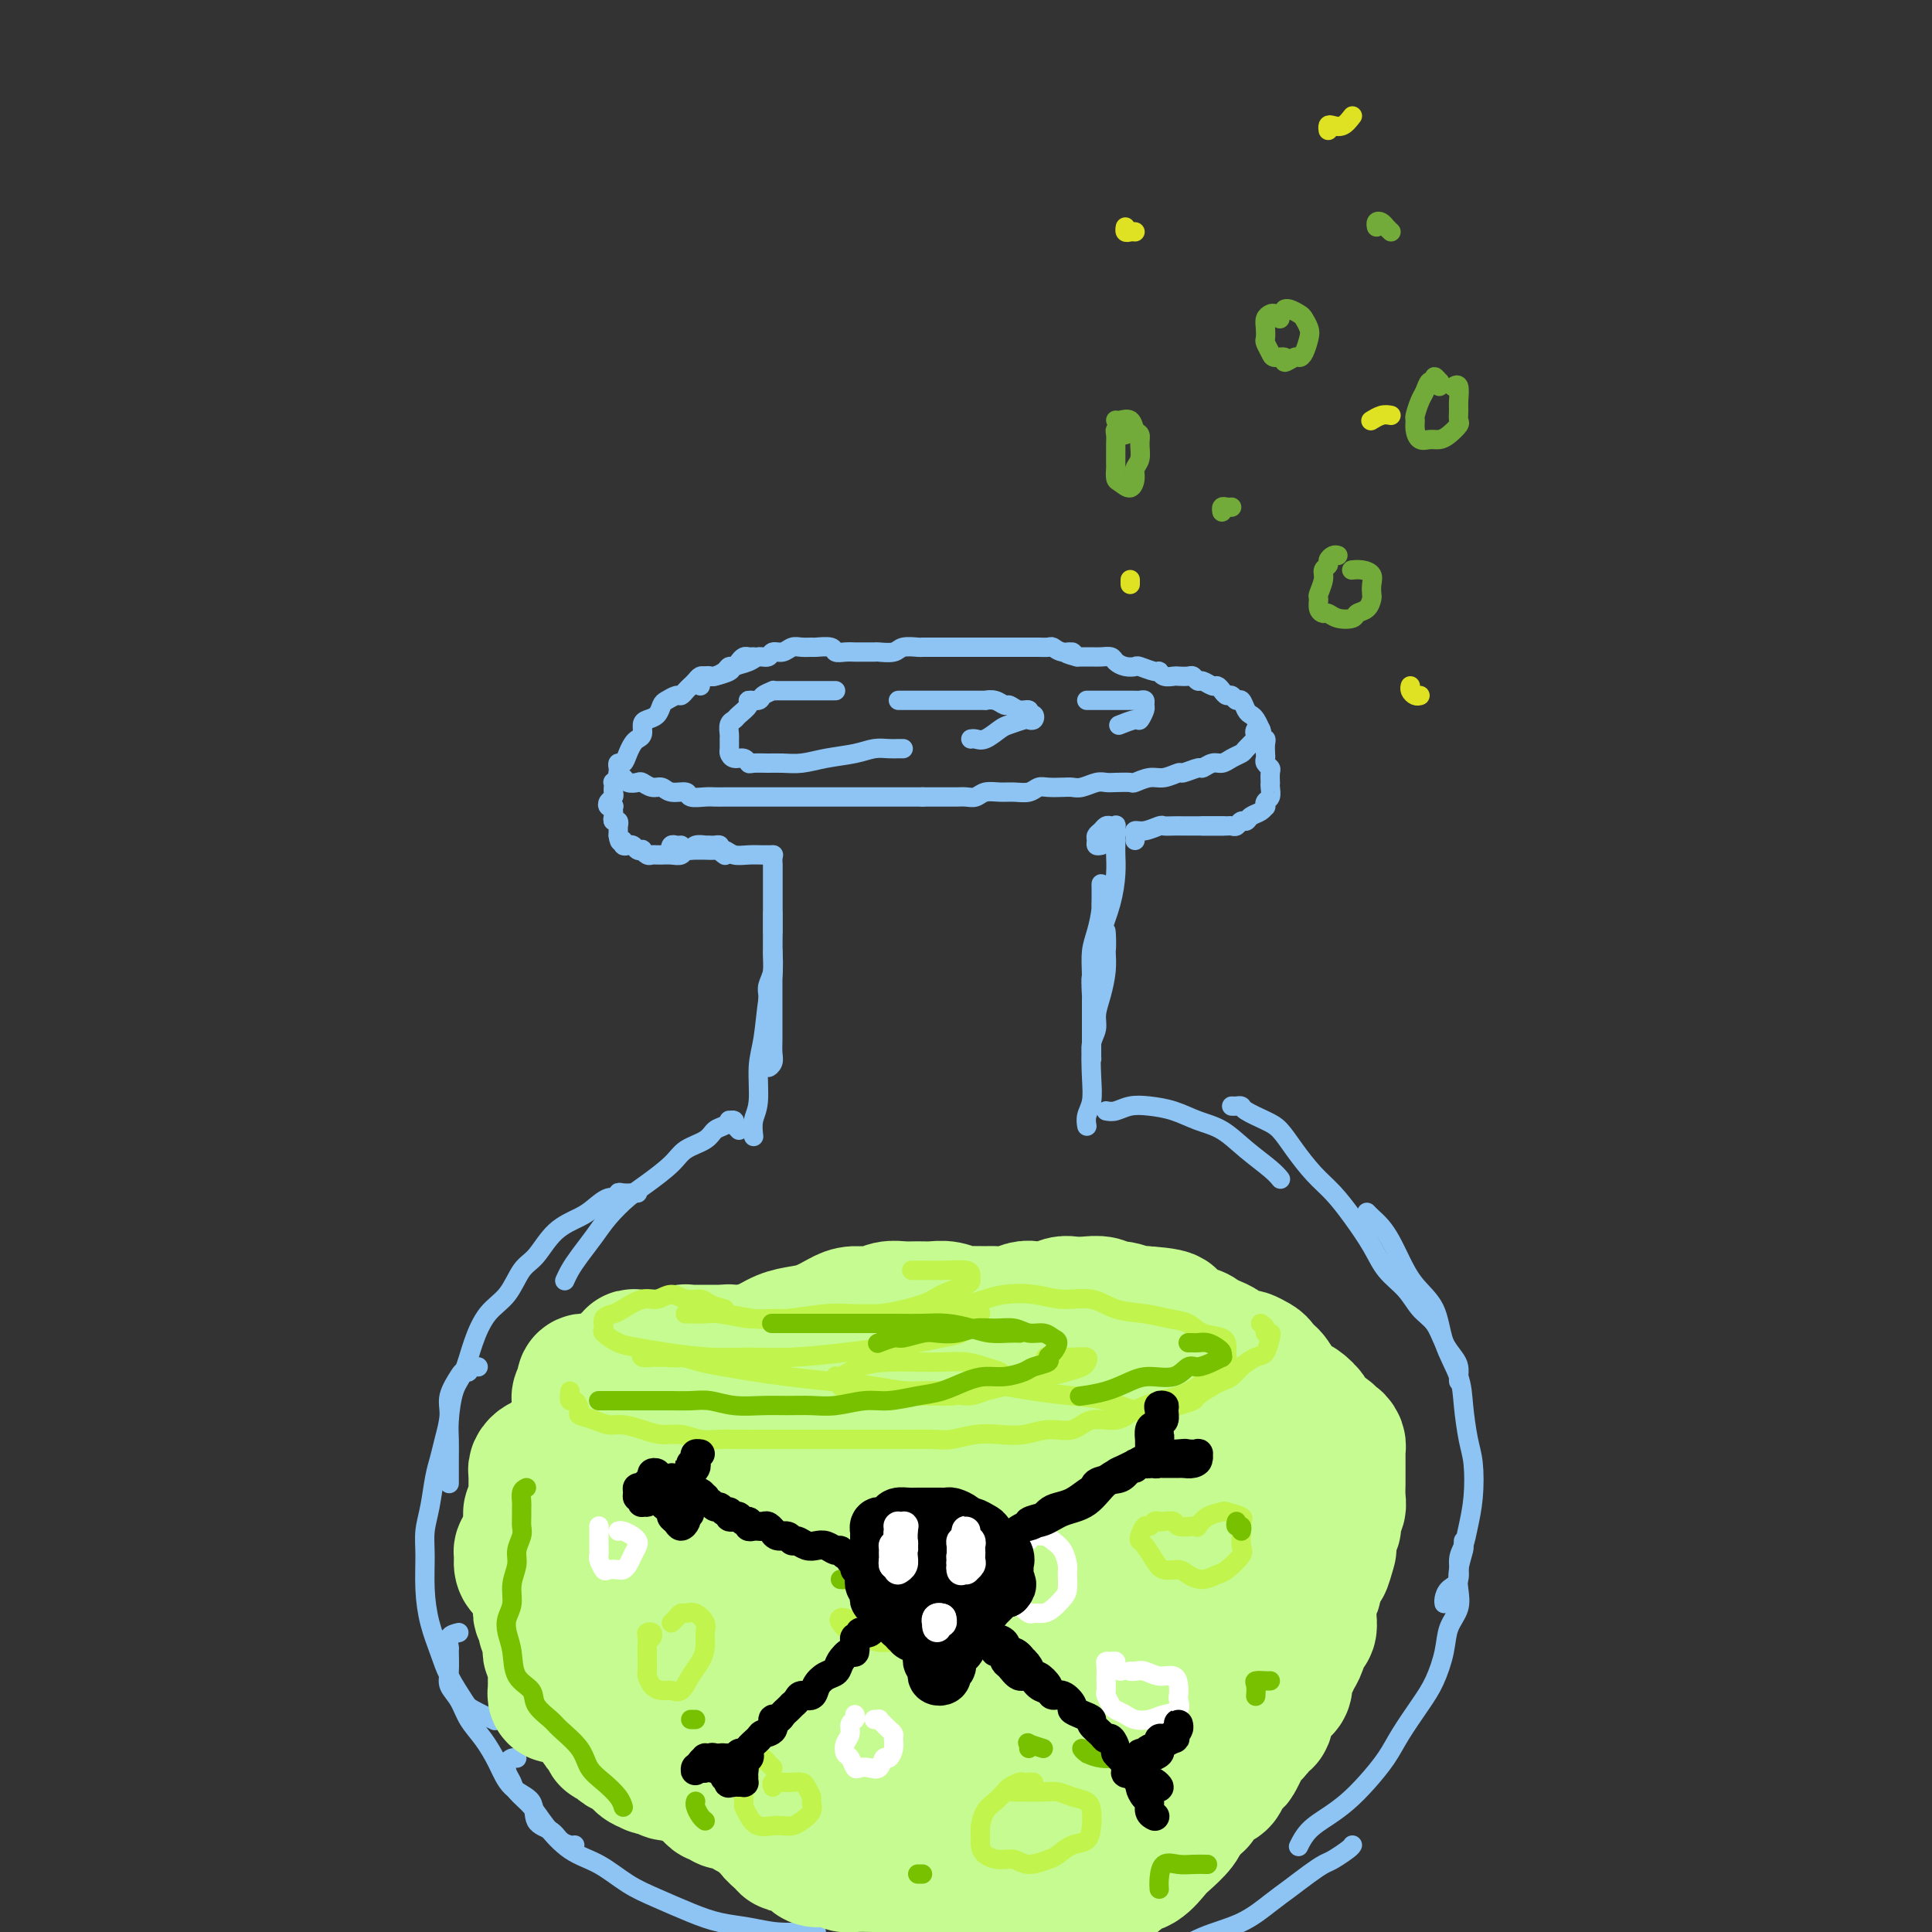 <svg viewBox='0 0 400 400' version='1.1' xmlns='http://www.w3.org/2000/svg' xmlns:xlink='http://www.w3.org/1999/xlink'><rect x="0" y="0" width="400" height="400" fill="#333333" stroke="none"/><g fill='none' stroke='rgb(141,196,244)' stroke-width='4' stroke-linecap='round' stroke-linejoin='round'><path d='M156,136c-0.333,0.022 -0.667,0.044 -1,0c-0.333,-0.044 -0.666,-0.153 -1,0c-0.334,0.153 -0.671,0.566 -1,1c-0.329,0.434 -0.651,0.887 -1,1c-0.349,0.113 -0.723,-0.113 -1,0c-0.277,0.113 -0.455,0.565 -1,1c-0.545,0.435 -1.455,0.851 -2,1c-0.545,0.149 -0.723,0.029 -1,0c-0.277,-0.029 -0.651,0.033 -1,0c-0.349,-0.033 -0.671,-0.163 -1,0c-0.329,0.163 -0.665,0.617 -1,1c-0.335,0.383 -0.671,0.694 -1,1c-0.329,0.306 -0.652,0.606 -1,1c-0.348,0.394 -0.722,0.883 -1,1c-0.278,0.117 -0.459,-0.137 -1,0c-0.541,0.137 -1.441,0.666 -2,1c-0.559,0.334 -0.776,0.475 -1,1c-0.224,0.525 -0.455,1.436 -1,2c-0.545,0.564 -1.403,0.780 -2,1c-0.597,0.220 -0.934,0.443 -1,1c-0.066,0.557 0.137,1.449 0,2c-0.137,0.551 -0.615,0.760 -1,1c-0.385,0.240 -0.678,0.512 -1,1c-0.322,0.488 -0.675,1.191 -1,2c-0.325,0.809 -0.624,1.723 -1,2c-0.376,0.277 -0.830,-0.085 -1,0c-0.170,0.085 -0.058,0.615 0,1c0.058,0.385 0.061,0.625 0,1c-0.061,0.375 -0.186,0.884 0,1c0.186,0.116 0.683,-0.161 1,0c0.317,0.161 0.456,0.760 1,1c0.544,0.240 1.495,0.121 2,0c0.505,-0.121 0.563,-0.244 1,0c0.437,0.244 1.253,0.854 2,1c0.747,0.146 1.425,-0.171 2,0c0.575,0.171 1.046,0.830 2,1c0.954,0.170 2.391,-0.151 3,0c0.609,0.151 0.390,0.772 1,1c0.610,0.228 2.051,0.061 3,0c0.949,-0.061 1.408,-0.016 2,0c0.592,0.016 1.317,0.004 2,0c0.683,-0.004 1.323,-0.001 2,0c0.677,0.001 1.390,0.000 2,0c0.610,-0.000 1.117,-0.000 2,0c0.883,0.000 2.143,0.000 3,0c0.857,-0.000 1.313,-0.000 2,0c0.687,0.000 1.606,0.000 2,0c0.394,-0.000 0.265,-0.000 1,0c0.735,0.000 2.336,0.000 3,0c0.664,-0.000 0.390,-0.000 1,0c0.610,0.000 2.103,0.000 3,0c0.897,-0.000 1.199,-0.000 2,0c0.801,0.000 2.102,0.000 3,0c0.898,-0.000 1.394,-0.000 2,0c0.606,0.000 1.321,0.000 2,0c0.679,-0.000 1.323,-0.000 2,0c0.677,0.000 1.388,0.000 2,0c0.612,-0.000 1.126,-0.000 2,0c0.874,0.000 2.107,0.000 3,0c0.893,-0.000 1.447,-0.000 2,0'/><path d='M191,165c7.335,0.000 3.173,0.001 2,0c-1.173,-0.001 0.643,-0.004 2,0c1.357,0.004 2.253,0.015 3,0c0.747,-0.015 1.343,-0.057 2,0c0.657,0.057 1.373,0.212 2,0c0.627,-0.212 1.165,-0.793 2,-1c0.835,-0.207 1.966,-0.041 3,0c1.034,0.041 1.971,-0.041 3,0c1.029,0.041 2.149,0.207 3,0c0.851,-0.207 1.434,-0.786 2,-1c0.566,-0.214 1.114,-0.061 2,0c0.886,0.061 2.110,0.030 3,0c0.890,-0.030 1.444,-0.061 2,0c0.556,0.061 1.112,0.212 2,0c0.888,-0.212 2.106,-0.788 3,-1c0.894,-0.212 1.464,-0.061 2,0c0.536,0.061 1.038,0.031 2,0c0.962,-0.031 2.384,-0.065 3,0c0.616,0.065 0.425,0.229 1,0c0.575,-0.229 1.916,-0.850 3,-1c1.084,-0.150 1.911,0.171 3,0c1.089,-0.171 2.441,-0.834 3,-1c0.559,-0.166 0.324,0.167 1,0c0.676,-0.167 2.264,-0.832 3,-1c0.736,-0.168 0.621,0.162 1,0c0.379,-0.162 1.252,-0.816 2,-1c0.748,-0.184 1.371,0.100 2,0c0.629,-0.100 1.264,-0.586 2,-1c0.736,-0.414 1.574,-0.755 2,-1c0.426,-0.245 0.441,-0.393 1,-1c0.559,-0.607 1.664,-1.672 2,-2c0.336,-0.328 -0.095,0.080 0,0c0.095,-0.080 0.716,-0.650 1,-1c0.284,-0.350 0.231,-0.480 0,-1c-0.231,-0.520 -0.639,-1.431 -1,-2c-0.361,-0.569 -0.674,-0.798 -1,-1c-0.326,-0.202 -0.665,-0.379 -1,-1c-0.335,-0.621 -0.667,-1.686 -1,-2c-0.333,-0.314 -0.667,0.122 -1,0c-0.333,-0.122 -0.666,-0.802 -1,-1c-0.334,-0.198 -0.671,0.087 -1,0c-0.329,-0.087 -0.651,-0.544 -1,-1c-0.349,-0.456 -0.724,-0.911 -1,-1c-0.276,-0.089 -0.454,0.186 -1,0c-0.546,-0.186 -1.460,-0.834 -2,-1c-0.540,-0.166 -0.707,0.152 -1,0c-0.293,-0.152 -0.712,-0.772 -1,-1c-0.288,-0.228 -0.445,-0.065 -1,0c-0.555,0.065 -1.509,0.033 -2,0c-0.491,-0.033 -0.521,-0.065 -1,0c-0.479,0.065 -1.409,0.227 -2,0c-0.591,-0.227 -0.844,-0.845 -1,-1c-0.156,-0.155 -0.217,0.152 -1,0c-0.783,-0.152 -2.289,-0.762 -3,-1c-0.711,-0.238 -0.627,-0.102 -1,0c-0.373,0.102 -1.201,0.171 -2,0c-0.799,-0.171 -1.568,-0.582 -2,-1c-0.432,-0.418 -0.528,-0.844 -1,-1c-0.472,-0.156 -1.319,-0.042 -2,0c-0.681,0.042 -1.194,0.012 -2,0c-0.806,-0.012 -1.903,-0.006 -3,0'/><path d='M223,136c-4.157,-1.016 -1.550,-1.057 -1,-1c0.550,0.057 -0.956,0.211 -2,0c-1.044,-0.211 -1.627,-0.789 -2,-1c-0.373,-0.211 -0.537,-0.057 -1,0c-0.463,0.057 -1.225,0.015 -2,0c-0.775,-0.015 -1.562,-0.004 -2,0c-0.438,0.004 -0.526,0.001 -1,0c-0.474,-0.001 -1.334,-0.000 -2,0c-0.666,0.000 -1.137,0.000 -2,0c-0.863,-0.000 -2.119,-0.000 -3,0c-0.881,0.000 -1.388,0.000 -2,0c-0.612,-0.000 -1.329,-0.000 -2,0c-0.671,0.000 -1.296,0.000 -2,0c-0.704,-0.000 -1.488,-0.000 -2,0c-0.512,0.000 -0.751,0.000 -1,0c-0.249,-0.000 -0.508,-0.001 -1,0c-0.492,0.001 -1.219,0.004 -2,0c-0.781,-0.004 -1.618,-0.015 -2,0c-0.382,0.015 -0.310,0.057 -1,0c-0.690,-0.057 -2.143,-0.211 -3,0c-0.857,0.211 -1.118,0.789 -2,1c-0.882,0.211 -2.386,0.056 -3,0c-0.614,-0.056 -0.340,-0.014 -1,0c-0.660,0.014 -2.255,-0.000 -3,0c-0.745,0.000 -0.641,0.014 -1,0c-0.359,-0.014 -1.180,-0.056 -2,0c-0.820,0.056 -1.637,0.212 -2,0c-0.363,-0.212 -0.271,-0.790 -1,-1c-0.729,-0.210 -2.278,-0.052 -3,0c-0.722,0.052 -0.617,-0.001 -1,0c-0.383,0.001 -1.253,0.057 -2,0c-0.747,-0.057 -1.369,-0.226 -2,0c-0.631,0.226 -1.270,0.848 -2,1c-0.730,0.152 -1.552,-0.167 -2,0c-0.448,0.167 -0.524,0.818 -1,1c-0.476,0.182 -1.354,-0.105 -2,0c-0.646,0.105 -1.062,0.603 -2,1c-0.938,0.397 -2.398,0.694 -3,1c-0.602,0.306 -0.347,0.621 -1,1c-0.653,0.379 -2.213,0.823 -3,1c-0.787,0.177 -0.799,0.086 -1,0c-0.201,-0.086 -0.590,-0.167 -1,0c-0.410,0.167 -0.841,0.584 -1,1c-0.159,0.416 -0.045,0.833 0,1c0.045,0.167 0.023,0.083 0,0'/><path d='M173,143c-0.220,-0.000 -0.439,-0.000 -1,0c-0.561,0.000 -1.463,0.000 -2,0c-0.537,-0.000 -0.708,-0.000 -1,0c-0.292,0.000 -0.704,0.000 -1,0c-0.296,-0.000 -0.474,-0.000 -1,0c-0.526,0.000 -1.398,0.000 -2,0c-0.602,-0.000 -0.935,-0.000 -1,0c-0.065,0.000 0.136,0.000 0,0c-0.136,-0.000 -0.609,-0.001 -1,0c-0.391,0.001 -0.700,0.003 -1,0c-0.300,-0.003 -0.590,-0.011 -1,0c-0.410,0.011 -0.941,0.041 -1,0c-0.059,-0.041 0.354,-0.153 0,0c-0.354,0.153 -1.475,0.569 -2,1c-0.525,0.431 -0.455,0.875 -1,1c-0.545,0.125 -1.705,-0.070 -2,0c-0.295,0.070 0.275,0.404 0,1c-0.275,0.596 -1.394,1.454 -2,2c-0.606,0.546 -0.698,0.780 -1,1c-0.302,0.220 -0.813,0.426 -1,1c-0.187,0.574 -0.048,1.517 0,2c0.048,0.483 0.005,0.507 0,1c-0.005,0.493 0.026,1.456 0,2c-0.026,0.544 -0.111,0.667 0,1c0.111,0.333 0.417,0.874 1,1c0.583,0.126 1.443,-0.163 2,0c0.557,0.163 0.812,0.776 1,1c0.188,0.224 0.309,0.057 1,0c0.691,-0.057 1.952,-0.004 3,0c1.048,0.004 1.883,-0.041 3,0c1.117,0.041 2.515,0.169 4,0c1.485,-0.169 3.056,-0.634 5,-1c1.944,-0.366 4.262,-0.634 6,-1c1.738,-0.366 2.897,-0.830 4,-1c1.103,-0.170 2.151,-0.046 3,0c0.849,0.046 1.498,0.012 2,0c0.502,-0.012 0.858,-0.004 1,0c0.142,0.004 0.071,0.002 0,0'/><path d='M186,145c0.131,0.000 0.262,0.000 1,0c0.738,-0.000 2.084,-0.000 3,0c0.916,0.000 1.402,0.000 2,0c0.598,-0.000 1.308,-0.000 2,0c0.692,0.000 1.368,0.000 2,0c0.632,-0.000 1.221,-0.000 2,0c0.779,0.000 1.748,0.000 2,0c0.252,-0.000 -0.214,-0.001 0,0c0.214,0.001 1.108,0.004 2,0c0.892,-0.004 1.782,-0.016 2,0c0.218,0.016 -0.238,0.061 0,0c0.238,-0.061 1.168,-0.228 2,0c0.832,0.228 1.567,0.850 2,1c0.433,0.150 0.564,-0.171 1,0c0.436,0.171 1.175,0.834 2,1c0.825,0.166 1.734,-0.166 2,0c0.266,0.166 -0.112,0.828 0,1c0.112,0.172 0.714,-0.147 1,0c0.286,0.147 0.258,0.759 0,1c-0.258,0.241 -0.744,0.111 -1,0c-0.256,-0.111 -0.282,-0.201 -1,0c-0.718,0.201 -2.130,0.695 -3,1c-0.870,0.305 -1.200,0.422 -2,1c-0.800,0.578 -2.070,1.619 -3,2c-0.930,0.381 -1.520,0.103 -2,0c-0.480,-0.103 -0.852,-0.029 -1,0c-0.148,0.029 -0.074,0.015 0,0'/><path d='M225,145c0.468,-0.000 0.935,-0.000 1,0c0.065,0.000 -0.273,0.000 0,0c0.273,-0.000 1.158,-0.000 2,0c0.842,0.000 1.640,0.000 2,0c0.360,-0.000 0.282,-0.001 1,0c0.718,0.001 2.230,0.004 3,0c0.770,-0.004 0.796,-0.013 1,0c0.204,0.013 0.587,0.050 1,0c0.413,-0.050 0.856,-0.186 1,0c0.144,0.186 -0.011,0.695 0,1c0.011,0.305 0.188,0.408 0,1c-0.188,0.592 -0.741,1.674 -1,2c-0.259,0.326 -0.224,-0.105 -1,0c-0.776,0.105 -2.365,0.744 -3,1c-0.635,0.256 -0.318,0.128 0,0'/><path d='M128,160c0.008,-0.083 0.016,-0.167 0,0c-0.016,0.167 -0.057,0.584 0,1c0.057,0.416 0.211,0.833 0,1c-0.211,0.167 -0.788,0.086 -1,0c-0.212,-0.086 -0.060,-0.178 0,0c0.060,0.178 0.029,0.626 0,1c-0.029,0.374 -0.057,0.675 0,1c0.057,0.325 0.197,0.675 0,1c-0.197,0.325 -0.732,0.626 -1,1c-0.268,0.374 -0.268,0.821 0,1c0.268,0.179 0.803,0.091 1,0c0.197,-0.091 0.057,-0.183 0,0c-0.057,0.183 -0.029,0.641 0,1c0.029,0.359 0.060,0.617 0,1c-0.060,0.383 -0.212,0.890 0,1c0.212,0.110 0.789,-0.178 1,0c0.211,0.178 0.057,0.821 0,1c-0.057,0.179 -0.015,-0.106 0,0c0.015,0.106 0.004,0.602 0,1c-0.004,0.398 -0.002,0.699 0,1'/><path d='M128,173c0.244,2.177 0.853,1.118 1,1c0.147,-0.118 -0.168,0.704 0,1c0.168,0.296 0.820,0.065 1,0c0.180,-0.065 -0.110,0.034 0,0c0.110,-0.034 0.621,-0.201 1,0c0.379,0.201 0.626,0.772 1,1c0.374,0.228 0.873,0.114 1,0c0.127,-0.114 -0.120,-0.227 0,0c0.120,0.227 0.605,0.793 1,1c0.395,0.207 0.700,0.055 1,0c0.300,-0.055 0.595,-0.014 1,0c0.405,0.014 0.920,-0.000 1,0c0.080,0.000 -0.277,0.015 0,0c0.277,-0.015 1.186,-0.060 2,0c0.814,0.060 1.532,0.226 2,0c0.468,-0.226 0.685,-0.845 1,-1c0.315,-0.155 0.729,0.155 1,0c0.271,-0.155 0.401,-0.773 1,-1c0.599,-0.227 1.667,-0.061 2,0c0.333,0.061 -0.069,0.019 0,0c0.069,-0.019 0.611,-0.016 1,0c0.389,0.016 0.626,0.043 1,0c0.374,-0.043 0.884,-0.156 1,0c0.116,0.156 -0.161,0.580 0,1c0.161,0.420 0.760,0.834 1,1c0.240,0.166 0.120,0.083 0,0'/><path d='M141,175c-0.316,0.030 -0.632,0.061 -1,0c-0.368,-0.061 -0.788,-0.212 -1,0c-0.212,0.212 -0.216,0.789 0,1c0.216,0.211 0.652,0.057 1,0c0.348,-0.057 0.607,-0.015 1,0c0.393,0.015 0.920,0.004 1,0c0.080,-0.004 -0.288,-0.002 0,0c0.288,0.002 1.231,0.004 2,0c0.769,-0.004 1.364,-0.015 2,0c0.636,0.015 1.314,0.057 2,0c0.686,-0.057 1.378,-0.211 2,0c0.622,0.211 1.172,0.789 2,1c0.828,0.211 1.935,0.057 3,0c1.065,-0.057 2.090,-0.015 3,0c0.910,0.015 1.707,0.004 2,0c0.293,-0.004 0.084,-0.001 0,0c-0.084,0.001 -0.042,0.001 0,0'/><path d='M261,153c-0.028,0.121 -0.056,0.242 0,0c0.056,-0.242 0.197,-0.847 0,-1c-0.197,-0.153 -0.733,0.145 -1,0c-0.267,-0.145 -0.264,-0.733 0,-1c0.264,-0.267 0.789,-0.213 1,0c0.211,0.213 0.109,0.586 0,1c-0.109,0.414 -0.225,0.870 0,1c0.225,0.130 0.791,-0.068 1,0c0.209,0.068 0.060,0.400 0,1c-0.060,0.600 -0.030,1.469 0,2c0.030,0.531 0.061,0.724 0,1c-0.061,0.276 -0.212,0.634 0,1c0.212,0.366 0.789,0.741 1,1c0.211,0.259 0.058,0.402 0,1c-0.058,0.598 -0.019,1.651 0,2c0.019,0.349 0.019,-0.008 0,0c-0.019,0.008 -0.057,0.379 0,1c0.057,0.621 0.209,1.490 0,2c-0.209,0.510 -0.781,0.661 -1,1c-0.219,0.339 -0.086,0.865 0,1c0.086,0.135 0.125,-0.123 0,0c-0.125,0.123 -0.415,0.625 -1,1c-0.585,0.375 -1.466,0.622 -2,1c-0.534,0.378 -0.720,0.886 -1,1c-0.280,0.114 -0.653,-0.166 -1,0c-0.347,0.166 -0.666,0.776 -1,1c-0.334,0.224 -0.681,0.060 -1,0c-0.319,-0.060 -0.610,-0.016 -1,0c-0.390,0.016 -0.878,0.004 -1,0c-0.122,-0.004 0.121,-0.001 0,0c-0.121,0.001 -0.607,0.000 -1,0c-0.393,-0.000 -0.693,-0.000 -1,0c-0.307,0.000 -0.621,0.000 -1,0c-0.379,-0.000 -0.823,-0.000 -1,0c-0.177,0.000 -0.089,0.000 0,0'/><path d='M253,171c0.211,-0.000 0.422,-0.000 0,0c-0.422,0.000 -1.478,0.000 -2,0c-0.522,-0.000 -0.510,-0.000 -1,0c-0.490,0.000 -1.484,0.000 -2,0c-0.516,-0.000 -0.556,-0.001 -1,0c-0.444,0.001 -1.291,0.004 -2,0c-0.709,-0.004 -1.280,-0.016 -2,0c-0.720,0.016 -1.590,0.060 -2,0c-0.410,-0.060 -0.358,-0.222 -1,0c-0.642,0.222 -1.976,0.830 -3,1c-1.024,0.170 -1.738,-0.099 -2,0c-0.262,0.099 -0.070,0.565 0,1c0.070,0.435 0.020,0.839 0,1c-0.020,0.161 -0.010,0.081 0,0'/><path d='M160,177c0.000,0.326 0.000,0.653 0,1c0.000,0.347 0.000,0.716 0,1c0.000,0.284 0.000,0.484 0,1c0.000,0.516 0.000,1.350 0,2c0.000,0.650 0.000,1.116 0,2c0.000,0.884 0.000,2.184 0,3c0.000,0.816 0.000,1.146 0,2c0.000,0.854 0.000,2.230 0,3c0.000,0.770 0.000,0.934 0,1c-0.000,0.066 0.000,0.033 0,0'/><path d='M160,179c0.000,0.367 0.000,0.733 0,1c-0.000,0.267 -0.000,0.433 0,1c0.000,0.567 0.001,1.534 0,3c-0.001,1.466 -0.004,3.432 0,5c0.004,1.568 0.015,2.737 0,4c-0.015,1.263 -0.057,2.618 0,4c0.057,1.382 0.211,2.791 0,4c-0.211,1.209 -0.789,2.219 -1,3c-0.211,0.781 -0.057,1.333 0,2c0.057,0.667 0.015,1.449 0,2c-0.015,0.551 -0.004,0.872 0,1c0.004,0.128 0.002,0.064 0,0'/><path d='M160,189c0.000,0.285 0.000,0.571 0,1c-0.000,0.429 -0.000,1.002 0,2c0.000,0.998 0.000,2.420 0,4c-0.000,1.580 -0.000,3.319 0,5c0.000,1.681 0.001,3.304 0,5c-0.001,1.696 -0.004,3.464 0,5c0.004,1.536 0.015,2.839 0,4c-0.015,1.161 -0.057,2.180 0,3c0.057,0.820 0.211,1.442 0,2c-0.211,0.558 -0.789,1.053 -1,1c-0.211,-0.053 -0.057,-0.653 0,-1c0.057,-0.347 0.015,-0.439 0,-1c-0.015,-0.561 -0.004,-1.589 0,-2c0.004,-0.411 0.002,-0.206 0,0'/><path d='M160,197c-0.025,0.066 -0.049,0.132 0,1c0.049,0.868 0.172,2.539 0,4c-0.172,1.461 -0.638,2.711 -1,5c-0.362,2.289 -0.619,5.615 -1,8c-0.381,2.385 -0.887,3.827 -1,6c-0.113,2.173 0.166,5.077 0,7c-0.166,1.923 -0.775,2.864 -1,4c-0.225,1.136 -0.064,2.467 0,3c0.064,0.533 0.032,0.266 0,0'/><path d='M228,175c-0.429,0.089 -0.858,0.178 -1,0c-0.142,-0.178 0.003,-0.622 0,-1c-0.003,-0.378 -0.155,-0.689 0,-1c0.155,-0.311 0.616,-0.621 1,-1c0.384,-0.379 0.691,-0.828 1,-1c0.309,-0.172 0.619,-0.068 1,0c0.381,0.068 0.834,0.100 1,0c0.166,-0.100 0.045,-0.332 0,0c-0.045,0.332 -0.014,1.227 0,2c0.014,0.773 0.011,1.424 0,2c-0.011,0.576 -0.030,1.076 0,2c0.030,0.924 0.109,2.273 0,4c-0.109,1.727 -0.408,3.831 -1,6c-0.592,2.169 -1.479,4.401 -2,6c-0.521,1.599 -0.675,2.563 -1,4c-0.325,1.437 -0.819,3.345 -1,5c-0.181,1.655 -0.048,3.055 0,4c0.048,0.945 0.012,1.435 0,2c-0.012,0.565 0.001,1.204 0,1c-0.001,-0.204 -0.015,-1.251 0,-2c0.015,-0.749 0.060,-1.200 0,-2c-0.060,-0.800 -0.226,-1.950 0,-3c0.226,-1.050 0.845,-2.000 1,-3c0.155,-1.000 -0.155,-2.050 0,-3c0.155,-0.950 0.774,-1.800 1,-3c0.226,-1.200 0.060,-2.752 0,-4c-0.060,-1.248 -0.015,-2.194 0,-3c0.015,-0.806 0.001,-1.472 0,-2c-0.001,-0.528 0.010,-0.918 0,-1c-0.010,-0.082 -0.041,0.146 0,1c0.041,0.854 0.155,2.336 0,4c-0.155,1.664 -0.577,3.511 -1,5c-0.423,1.489 -0.845,2.619 -1,4c-0.155,1.381 -0.041,3.014 0,5c0.041,1.986 0.011,4.326 0,6c-0.011,1.674 -0.003,2.683 0,4c0.003,1.317 0.001,2.944 0,4c-0.001,1.056 -0.001,1.542 0,2c0.001,0.458 0.004,0.888 0,1c-0.004,0.112 -0.016,-0.094 0,0c0.016,0.094 0.060,0.487 0,0c-0.060,-0.487 -0.222,-1.855 0,-3c0.222,-1.145 0.830,-2.067 1,-3c0.170,-0.933 -0.098,-1.877 0,-3c0.098,-1.123 0.562,-2.423 1,-4c0.438,-1.577 0.850,-3.430 1,-5c0.150,-1.570 0.037,-2.857 0,-4c-0.037,-1.143 0.001,-2.141 0,-3c-0.001,-0.859 -0.043,-1.580 0,-1c0.043,0.580 0.169,2.461 0,4c-0.169,1.539 -0.633,2.737 -1,5c-0.367,2.263 -0.638,5.593 -1,8c-0.362,2.407 -0.815,3.892 -1,6c-0.185,2.108 -0.102,4.838 0,7c0.102,2.162 0.223,3.755 0,5c-0.223,1.245 -0.791,2.143 -1,3c-0.209,0.857 -0.060,1.673 0,2c0.060,0.327 0.030,0.163 0,0'/><path d='M153,234c-0.414,-0.453 -0.828,-0.907 -1,-1c-0.172,-0.093 -0.101,0.174 0,0c0.101,-0.174 0.231,-0.791 0,-1c-0.231,-0.209 -0.822,-0.012 -1,0c-0.178,0.012 0.058,-0.163 0,0c-0.058,0.163 -0.411,0.664 -1,1c-0.589,0.336 -1.413,0.505 -2,1c-0.587,0.495 -0.936,1.314 -2,2c-1.064,0.686 -2.844,1.239 -4,2c-1.156,0.761 -1.688,1.728 -3,3c-1.312,1.272 -3.405,2.847 -5,4c-1.595,1.153 -2.693,1.884 -4,3c-1.307,1.116 -2.823,2.618 -4,4c-1.177,1.382 -2.014,2.644 -3,4c-0.986,1.356 -2.120,2.807 -3,4c-0.880,1.193 -1.506,2.129 -2,3c-0.494,0.871 -0.855,1.677 -1,2c-0.145,0.323 -0.072,0.161 0,0'/><path d='M132,247c-0.229,-0.009 -0.459,-0.018 -1,0c-0.541,0.018 -1.394,0.063 -2,0c-0.606,-0.063 -0.964,-0.236 -1,0c-0.036,0.236 0.252,0.879 0,1c-0.252,0.121 -1.043,-0.280 -2,0c-0.957,0.280 -2.080,1.241 -3,2c-0.920,0.759 -1.638,1.316 -3,2c-1.362,0.684 -3.369,1.496 -5,3c-1.631,1.504 -2.888,3.698 -4,5c-1.112,1.302 -2.079,1.710 -3,3c-0.921,1.290 -1.794,3.462 -3,5c-1.206,1.538 -2.744,2.442 -4,4c-1.256,1.558 -2.232,3.770 -3,6c-0.768,2.230 -1.330,4.477 -2,6c-0.670,1.523 -1.447,2.323 -2,4c-0.553,1.677 -0.880,4.233 -1,6c-0.120,1.767 -0.032,2.747 0,4c0.032,1.253 0.009,2.779 0,4c-0.009,1.221 -0.002,2.136 0,3c0.002,0.864 0.001,1.675 0,2c-0.001,0.325 -0.000,0.162 0,0'/><path d='M99,283c-0.872,-0.114 -1.744,-0.229 -2,0c-0.256,0.229 0.104,0.800 0,1c-0.104,0.200 -0.672,0.027 -1,0c-0.328,-0.027 -0.417,0.092 -1,1c-0.583,0.908 -1.662,2.603 -2,4c-0.338,1.397 0.064,2.494 0,4c-0.064,1.506 -0.595,3.420 -1,5c-0.405,1.580 -0.683,2.825 -1,4c-0.317,1.175 -0.674,2.279 -1,4c-0.326,1.721 -0.621,4.058 -1,6c-0.379,1.942 -0.841,3.488 -1,5c-0.159,1.512 -0.013,2.990 0,5c0.013,2.010 -0.105,4.552 0,7c0.105,2.448 0.434,4.801 1,7c0.566,2.199 1.368,4.243 2,6c0.632,1.757 1.095,3.228 2,5c0.905,1.772 2.253,3.846 3,5c0.747,1.154 0.893,1.388 2,2c1.107,0.612 3.173,1.604 4,2c0.827,0.396 0.413,0.198 0,0'/><path d='M95,338c-0.846,0.199 -1.693,0.399 -2,1c-0.307,0.601 -0.076,1.605 0,2c0.076,0.395 -0.003,0.181 0,1c0.003,0.819 0.086,2.672 0,4c-0.086,1.328 -0.343,2.132 0,3c0.343,0.868 1.287,1.801 2,3c0.713,1.199 1.197,2.665 2,4c0.803,1.335 1.925,2.539 3,4c1.075,1.461 2.102,3.178 3,5c0.898,1.822 1.668,3.749 3,5c1.332,1.251 3.225,1.828 4,3c0.775,1.172 0.432,2.941 1,4c0.568,1.059 2.047,1.408 3,2c0.953,0.592 1.379,1.427 2,2c0.621,0.573 1.436,0.885 2,1c0.564,0.115 0.875,0.033 1,0c0.125,-0.033 0.062,-0.016 0,0'/><path d='M107,364c-0.317,-0.066 -0.634,-0.132 -1,0c-0.366,0.132 -0.782,0.460 -1,1c-0.218,0.540 -0.237,1.290 0,2c0.237,0.710 0.729,1.380 1,2c0.271,0.620 0.321,1.189 1,2c0.679,0.811 1.986,1.862 3,3c1.014,1.138 1.735,2.362 3,4c1.265,1.638 3.075,3.688 5,5c1.925,1.312 3.966,1.885 6,3c2.034,1.115 4.062,2.771 6,4c1.938,1.229 3.787,2.032 6,3c2.213,0.968 4.792,2.102 7,3c2.208,0.898 4.045,1.561 6,2c1.955,0.439 4.027,0.653 6,1c1.973,0.347 3.849,0.825 6,1c2.151,0.175 4.579,0.047 6,0c1.421,-0.047 1.835,-0.013 2,0c0.165,0.013 0.083,0.007 0,0'/><path d='M229,230c0.595,0.109 1.190,0.218 2,0c0.810,-0.218 1.836,-0.762 3,-1c1.164,-0.238 2.466,-0.172 4,0c1.534,0.172 3.300,0.448 5,1c1.700,0.552 3.335,1.381 5,2c1.665,0.619 3.361,1.028 5,2c1.639,0.972 3.223,2.508 5,4c1.777,1.492 3.748,2.940 5,4c1.252,1.060 1.786,1.731 2,2c0.214,0.269 0.107,0.134 0,0'/><path d='M255,229c0.312,0.017 0.625,0.034 1,0c0.375,-0.034 0.813,-0.117 1,0c0.187,0.117 0.125,0.436 1,1c0.875,0.564 2.688,1.374 4,2c1.312,0.626 2.125,1.068 3,2c0.875,0.932 1.813,2.356 3,4c1.187,1.644 2.623,3.510 4,5c1.377,1.490 2.693,2.603 4,4c1.307,1.397 2.604,3.077 4,5c1.396,1.923 2.892,4.089 4,6c1.108,1.911 1.830,3.568 3,5c1.170,1.432 2.789,2.638 4,4c1.211,1.362 2.013,2.878 3,4c0.987,1.122 2.159,1.848 3,3c0.841,1.152 1.350,2.729 2,4c0.650,1.271 1.442,2.236 2,3c0.558,0.764 0.881,1.329 1,2c0.119,0.671 0.032,1.450 0,2c-0.032,0.550 -0.009,0.871 0,1c0.009,0.129 0.005,0.064 0,0'/><path d='M283,251c0.245,0.263 0.490,0.527 1,1c0.510,0.473 1.285,1.156 2,2c0.715,0.844 1.369,1.851 2,3c0.631,1.149 1.237,2.442 2,4c0.763,1.558 1.682,3.383 3,5c1.318,1.617 3.036,3.027 4,5c0.964,1.973 1.176,4.510 2,7c0.824,2.490 2.260,4.933 3,7c0.740,2.067 0.784,3.756 1,6c0.216,2.244 0.605,5.041 1,7c0.395,1.959 0.795,3.079 1,5c0.205,1.921 0.214,4.644 0,7c-0.214,2.356 -0.652,4.346 -1,6c-0.348,1.654 -0.605,2.972 -1,4c-0.395,1.028 -0.929,1.768 -1,3c-0.071,1.232 0.321,2.957 0,4c-0.321,1.043 -1.354,1.403 -2,2c-0.646,0.597 -0.905,1.430 -1,2c-0.095,0.570 -0.027,0.877 0,1c0.027,0.123 0.014,0.061 0,0'/><path d='M303,319c-0.029,0.405 -0.059,0.810 0,1c0.059,0.190 0.205,0.164 0,1c-0.205,0.836 -0.761,2.535 -1,4c-0.239,1.465 -0.160,2.695 0,4c0.160,1.305 0.403,2.685 0,4c-0.403,1.315 -1.452,2.563 -2,4c-0.548,1.437 -0.596,3.061 -1,5c-0.404,1.939 -1.164,4.191 -2,6c-0.836,1.809 -1.749,3.173 -3,5c-1.251,1.827 -2.840,4.117 -4,6c-1.160,1.883 -1.889,3.360 -3,5c-1.111,1.640 -2.603,3.442 -4,5c-1.397,1.558 -2.700,2.873 -4,4c-1.300,1.127 -2.596,2.065 -4,3c-1.404,0.935 -2.917,1.867 -4,3c-1.083,1.133 -1.738,2.467 -2,3c-0.262,0.533 -0.131,0.267 0,0'/><path d='M280,382c-0.126,0.216 -0.252,0.431 -1,1c-0.748,0.569 -2.116,1.491 -3,2c-0.884,0.509 -1.282,0.604 -2,1c-0.718,0.396 -1.754,1.091 -3,2c-1.246,0.909 -2.701,2.030 -4,3c-1.299,0.970 -2.443,1.787 -4,3c-1.557,1.213 -3.528,2.822 -6,4c-2.472,1.178 -5.443,1.923 -8,3c-2.557,1.077 -4.698,2.484 -7,3c-2.302,0.516 -4.766,0.141 -7,0c-2.234,-0.141 -4.238,-0.048 -6,0c-1.762,0.048 -3.282,0.052 -5,0c-1.718,-0.052 -3.636,-0.158 -5,0c-1.364,0.158 -2.175,0.581 -3,1c-0.825,0.419 -1.664,0.834 -2,1c-0.336,0.166 -0.168,0.083 0,0'/></g>
<g fill='none' stroke='rgb(198,251,145)' stroke-width='28' stroke-linecap='round' stroke-linejoin='round'><path d='M155,281c-0.331,-0.002 -0.662,-0.004 -1,0c-0.338,0.004 -0.682,0.015 -1,0c-0.318,-0.015 -0.609,-0.057 -1,0c-0.391,0.057 -0.882,0.211 -1,0c-0.118,-0.211 0.137,-0.789 0,-1c-0.137,-0.211 -0.667,-0.057 -1,0c-0.333,0.057 -0.469,0.015 -1,0c-0.531,-0.015 -1.457,-0.004 -2,0c-0.543,0.004 -0.704,-0.000 -1,0c-0.296,0.000 -0.726,0.004 -1,0c-0.274,-0.004 -0.392,-0.015 -1,0c-0.608,0.015 -1.706,0.057 -2,0c-0.294,-0.057 0.217,-0.211 0,0c-0.217,0.211 -1.162,0.789 -2,1c-0.838,0.211 -1.569,0.057 -2,0c-0.431,-0.057 -0.563,-0.015 -1,0c-0.437,0.015 -1.179,0.003 -2,0c-0.821,-0.003 -1.720,0.003 -2,0c-0.280,-0.003 0.058,-0.015 0,0c-0.058,0.015 -0.511,0.057 -1,0c-0.489,-0.057 -1.015,-0.211 -1,0c0.015,0.211 0.569,0.789 1,1c0.431,0.211 0.738,0.056 1,0c0.262,-0.056 0.478,-0.014 1,0c0.522,0.014 1.349,-0.000 2,0c0.651,0.000 1.125,0.015 2,0c0.875,-0.015 2.152,-0.060 3,0c0.848,0.060 1.269,0.224 2,0c0.731,-0.224 1.773,-0.837 3,-1c1.227,-0.163 2.638,0.125 4,0c1.362,-0.125 2.674,-0.662 4,-1c1.326,-0.338 2.666,-0.475 4,-1c1.334,-0.525 2.663,-1.437 4,-2c1.337,-0.563 2.683,-0.777 4,-1c1.317,-0.223 2.607,-0.456 4,-1c1.393,-0.544 2.890,-1.400 4,-2c1.110,-0.600 1.833,-0.946 3,-1c1.167,-0.054 2.777,0.182 4,0c1.223,-0.182 2.060,-0.782 3,-1c0.940,-0.218 1.985,-0.055 3,0c1.015,0.055 2.000,0.001 3,0c1.000,-0.001 2.015,0.052 3,0c0.985,-0.052 1.940,-0.210 3,0c1.060,0.210 2.226,0.789 3,1c0.774,0.211 1.156,0.053 2,0c0.844,-0.053 2.151,-0.000 3,0c0.849,0.000 1.241,-0.051 2,0c0.759,0.051 1.884,0.206 3,0c1.116,-0.206 2.224,-0.773 3,-1c0.776,-0.227 1.222,-0.113 2,0c0.778,0.113 1.889,0.225 3,0c1.111,-0.225 2.223,-0.788 3,-1c0.777,-0.212 1.218,-0.072 2,0c0.782,0.072 1.904,0.075 3,0c1.096,-0.075 2.167,-0.230 3,0c0.833,0.230 1.430,0.845 2,1c0.570,0.155 1.115,-0.151 2,0c0.885,0.151 2.110,0.757 3,1c0.890,0.243 1.445,0.121 2,0'/><path d='M237,272c8.779,0.564 4.225,1.475 3,2c-1.225,0.525 0.879,0.666 2,1c1.121,0.334 1.260,0.863 2,1c0.740,0.137 2.080,-0.118 3,0c0.920,0.118 1.420,0.610 2,1c0.580,0.390 1.239,0.678 2,1c0.761,0.322 1.622,0.678 2,1c0.378,0.322 0.272,0.610 1,1c0.728,0.390 2.290,0.882 3,1c0.710,0.118 0.568,-0.138 1,0c0.432,0.138 1.438,0.670 2,1c0.562,0.330 0.681,0.458 1,1c0.319,0.542 0.836,1.497 1,2c0.164,0.503 -0.027,0.554 0,1c0.027,0.446 0.273,1.286 0,2c-0.273,0.714 -1.065,1.301 -2,2c-0.935,0.699 -2.011,1.509 -3,2c-0.989,0.491 -1.889,0.662 -3,1c-1.111,0.338 -2.431,0.845 -4,1c-1.569,0.155 -3.386,-0.040 -5,0c-1.614,0.040 -3.026,0.315 -5,0c-1.974,-0.315 -4.512,-1.222 -7,-2c-2.488,-0.778 -4.928,-1.428 -7,-2c-2.072,-0.572 -3.776,-1.068 -6,-2c-2.224,-0.932 -4.968,-2.302 -7,-3c-2.032,-0.698 -3.353,-0.723 -5,-1c-1.647,-0.277 -3.621,-0.805 -6,-1c-2.379,-0.195 -5.164,-0.056 -7,0c-1.836,0.056 -2.723,0.029 -4,0c-1.277,-0.029 -2.942,-0.060 -5,0c-2.058,0.060 -4.507,0.213 -6,0c-1.493,-0.213 -2.030,-0.790 -3,-1c-0.970,-0.210 -2.373,-0.053 -4,0c-1.627,0.053 -3.477,0.003 -5,0c-1.523,-0.003 -2.717,0.042 -4,0c-1.283,-0.042 -2.653,-0.170 -4,0c-1.347,0.170 -2.670,0.637 -4,1c-1.330,0.363 -2.667,0.622 -4,1c-1.333,0.378 -2.664,0.875 -4,1c-1.336,0.125 -2.679,-0.123 -4,0c-1.321,0.123 -2.620,0.617 -4,1c-1.380,0.383 -2.842,0.654 -4,1c-1.158,0.346 -2.011,0.769 -3,1c-0.989,0.231 -2.115,0.272 -3,0c-0.885,-0.272 -1.529,-0.858 -2,-1c-0.471,-0.142 -0.770,0.158 -1,0c-0.230,-0.158 -0.390,-0.774 -1,-1c-0.610,-0.226 -1.670,-0.061 -2,0c-0.330,0.061 0.069,0.019 0,0c-0.069,-0.019 -0.606,-0.016 -1,0c-0.394,0.016 -0.645,0.046 -1,0c-0.355,-0.046 -0.813,-0.166 -1,0c-0.187,0.166 -0.103,0.618 0,1c0.103,0.382 0.224,0.693 0,1c-0.224,0.307 -0.792,0.611 -1,1c-0.208,0.389 -0.056,0.863 0,1c0.056,0.137 0.015,-0.063 0,0c-0.015,0.063 -0.004,0.388 0,1c0.004,0.612 0.001,1.511 0,2c-0.001,0.489 -0.000,0.568 0,1c0.000,0.432 0.000,1.216 0,2'/><path d='M120,296c-0.316,1.709 -0.605,0.983 -1,1c-0.395,0.017 -0.894,0.777 -1,1c-0.106,0.223 0.182,-0.090 0,0c-0.182,0.090 -0.833,0.583 -1,1c-0.167,0.417 0.152,0.759 0,1c-0.152,0.241 -0.774,0.382 -1,1c-0.226,0.618 -0.057,1.712 0,2c0.057,0.288 0.000,-0.232 0,0c-0.000,0.232 0.056,1.214 0,2c-0.056,0.786 -0.225,1.375 0,2c0.225,0.625 0.844,1.284 1,2c0.156,0.716 -0.150,1.488 0,2c0.150,0.512 0.757,0.763 1,1c0.243,0.237 0.121,0.459 0,1c-0.121,0.541 -0.243,1.402 0,2c0.243,0.598 0.850,0.933 1,1c0.150,0.067 -0.156,-0.136 0,0c0.156,0.136 0.773,0.610 1,1c0.227,0.390 0.065,0.696 0,1c-0.065,0.304 -0.031,0.607 0,1c0.031,0.393 0.061,0.878 0,1c-0.061,0.122 -0.213,-0.118 0,0c0.213,0.118 0.789,0.594 1,1c0.211,0.406 0.055,0.742 0,1c-0.055,0.258 -0.011,0.436 0,1c0.011,0.564 -0.011,1.512 0,2c0.011,0.488 0.055,0.516 0,1c-0.055,0.484 -0.208,1.425 0,2c0.208,0.575 0.777,0.785 1,1c0.223,0.215 0.098,0.435 0,1c-0.098,0.565 -0.171,1.475 0,2c0.171,0.525 0.586,0.666 1,1c0.414,0.334 0.828,0.863 1,1c0.172,0.137 0.103,-0.118 0,0c-0.103,0.118 -0.239,0.608 0,1c0.239,0.392 0.852,0.686 1,1c0.148,0.314 -0.170,0.648 0,1c0.170,0.352 0.829,0.724 1,1c0.171,0.276 -0.147,0.458 0,1c0.147,0.542 0.757,1.445 1,2c0.243,0.555 0.118,0.761 0,1c-0.118,0.239 -0.229,0.511 0,1c0.229,0.489 0.797,1.195 1,2c0.203,0.805 0.041,1.708 0,2c-0.041,0.292 0.041,-0.027 0,0c-0.041,0.027 -0.203,0.398 0,1c0.203,0.602 0.772,1.433 1,2c0.228,0.567 0.117,0.869 0,1c-0.117,0.131 -0.239,0.090 0,0c0.239,-0.090 0.838,-0.230 1,0c0.162,0.230 -0.112,0.831 0,1c0.112,0.169 0.611,-0.094 1,0c0.389,0.094 0.668,0.546 1,1c0.332,0.454 0.718,0.910 1,1c0.282,0.090 0.461,-0.187 1,0c0.539,0.187 1.440,0.837 2,1c0.560,0.163 0.780,-0.161 1,0c0.220,0.161 0.440,0.806 1,1c0.560,0.194 1.458,-0.063 2,0c0.542,0.063 0.726,0.447 1,1c0.274,0.553 0.637,1.277 1,2'/><path d='M142,359c1.964,1.416 0.373,0.957 0,1c-0.373,0.043 0.473,0.590 1,1c0.527,0.410 0.737,0.684 1,1c0.263,0.316 0.580,0.676 1,1c0.420,0.324 0.943,0.613 1,1c0.057,0.387 -0.351,0.873 0,1c0.351,0.127 1.460,-0.106 2,0c0.540,0.106 0.511,0.549 1,1c0.489,0.451 1.497,0.909 2,1c0.503,0.091 0.501,-0.186 1,0c0.499,0.186 1.501,0.833 2,1c0.499,0.167 0.497,-0.148 1,0c0.503,0.148 1.511,0.758 2,1c0.489,0.242 0.460,0.116 1,0c0.540,-0.116 1.650,-0.223 2,0c0.350,0.223 -0.060,0.777 0,1c0.060,0.223 0.590,0.116 1,0c0.410,-0.116 0.701,-0.242 1,0c0.299,0.242 0.605,0.853 1,1c0.395,0.147 0.879,-0.171 1,0c0.121,0.171 -0.121,0.829 0,1c0.121,0.171 0.606,-0.146 1,0c0.394,0.146 0.696,0.756 1,1c0.304,0.244 0.610,0.121 1,0c0.390,-0.121 0.864,-0.240 1,0c0.136,0.240 -0.064,0.839 0,1c0.064,0.161 0.394,-0.116 1,0c0.606,0.116 1.490,0.623 2,1c0.510,0.377 0.647,0.622 1,1c0.353,0.378 0.922,0.889 1,1c0.078,0.111 -0.334,-0.177 0,0c0.334,0.177 1.413,0.821 2,1c0.587,0.179 0.682,-0.106 1,0c0.318,0.106 0.859,0.603 1,1c0.141,0.397 -0.117,0.694 0,1c0.117,0.306 0.610,0.621 1,1c0.390,0.379 0.678,0.824 1,1c0.322,0.176 0.678,0.085 1,0c0.322,-0.085 0.611,-0.162 1,0c0.389,0.162 0.877,0.564 1,1c0.123,0.436 -0.121,0.905 0,1c0.121,0.095 0.605,-0.185 1,0c0.395,0.185 0.701,0.834 1,1c0.299,0.166 0.591,-0.153 1,0c0.409,0.153 0.936,0.777 1,1c0.064,0.223 -0.333,0.046 0,0c0.333,-0.046 1.398,0.039 2,0c0.602,-0.039 0.742,-0.203 1,0c0.258,0.203 0.632,0.772 1,1c0.368,0.228 0.728,0.114 1,0c0.272,-0.114 0.457,-0.227 1,0c0.543,0.227 1.445,0.793 2,1c0.555,0.207 0.765,0.056 1,0c0.235,-0.056 0.496,-0.016 1,0c0.504,0.016 1.253,0.008 2,0c0.747,-0.008 1.494,-0.016 2,0c0.506,0.016 0.771,0.057 1,0c0.229,-0.057 0.422,-0.211 1,0c0.578,0.211 1.540,0.788 2,1c0.460,0.212 0.417,0.061 1,0c0.583,-0.061 1.791,-0.030 3,0'/><path d='M208,389c3.762,0.457 1.168,-0.399 1,-1c-0.168,-0.601 2.090,-0.945 3,-1c0.910,-0.055 0.470,0.179 1,0c0.530,-0.179 2.029,-0.770 3,-1c0.971,-0.230 1.415,-0.099 2,0c0.585,0.099 1.311,0.168 2,0c0.689,-0.168 1.340,-0.571 2,-1c0.660,-0.429 1.329,-0.885 2,-1c0.671,-0.115 1.345,0.110 2,0c0.655,-0.110 1.293,-0.554 2,-1c0.707,-0.446 1.485,-0.893 2,-1c0.515,-0.107 0.768,0.125 1,0c0.232,-0.125 0.443,-0.608 1,-1c0.557,-0.392 1.459,-0.692 2,-1c0.541,-0.308 0.722,-0.622 1,-1c0.278,-0.378 0.652,-0.818 1,-1c0.348,-0.182 0.670,-0.105 1,0c0.330,0.105 0.669,0.239 1,0c0.331,-0.239 0.653,-0.852 1,-1c0.347,-0.148 0.719,0.168 1,0c0.281,-0.168 0.470,-0.819 1,-1c0.530,-0.181 1.402,0.109 2,0c0.598,-0.109 0.921,-0.617 1,-1c0.079,-0.383 -0.085,-0.642 0,-1c0.085,-0.358 0.418,-0.817 1,-1c0.582,-0.183 1.413,-0.090 2,0c0.587,0.090 0.931,0.178 1,0c0.069,-0.178 -0.137,-0.622 0,-1c0.137,-0.378 0.615,-0.692 1,-1c0.385,-0.308 0.676,-0.611 1,-1c0.324,-0.389 0.682,-0.864 1,-1c0.318,-0.136 0.596,0.066 1,0c0.404,-0.066 0.934,-0.402 1,-1c0.066,-0.598 -0.333,-1.459 0,-2c0.333,-0.541 1.399,-0.761 2,-1c0.601,-0.239 0.739,-0.496 1,-1c0.261,-0.504 0.647,-1.253 1,-2c0.353,-0.747 0.673,-1.491 1,-2c0.327,-0.509 0.661,-0.785 1,-1c0.339,-0.215 0.682,-0.371 1,-1c0.318,-0.629 0.610,-1.730 1,-2c0.390,-0.270 0.878,0.292 1,0c0.122,-0.292 -0.121,-1.440 0,-2c0.121,-0.560 0.606,-0.534 1,-1c0.394,-0.466 0.697,-1.423 1,-2c0.303,-0.577 0.606,-0.774 1,-1c0.394,-0.226 0.879,-0.482 1,-1c0.121,-0.518 -0.123,-1.298 0,-2c0.123,-0.702 0.611,-1.325 1,-2c0.389,-0.675 0.679,-1.403 1,-2c0.321,-0.597 0.674,-1.062 1,-2c0.326,-0.938 0.623,-2.349 1,-3c0.377,-0.651 0.832,-0.540 1,-1c0.168,-0.460 0.049,-1.489 0,-2c-0.049,-0.511 -0.028,-0.502 0,-1c0.028,-0.498 0.063,-1.501 0,-2c-0.063,-0.499 -0.223,-0.495 0,-1c0.223,-0.505 0.829,-1.521 1,-2c0.171,-0.479 -0.094,-0.423 0,-1c0.094,-0.577 0.547,-1.789 1,-3'/><path d='M273,325c1.405,-3.916 0.916,-1.206 1,-1c0.084,0.206 0.741,-2.090 1,-3c0.259,-0.910 0.121,-0.433 0,-1c-0.121,-0.567 -0.225,-2.179 0,-3c0.225,-0.821 0.778,-0.852 1,-1c0.222,-0.148 0.112,-0.415 0,-1c-0.112,-0.585 -0.226,-1.490 0,-2c0.226,-0.510 0.793,-0.627 1,-1c0.207,-0.373 0.056,-1.002 0,-2c-0.056,-0.998 -0.015,-2.365 0,-3c0.015,-0.635 0.004,-0.537 0,-1c-0.004,-0.463 -0.000,-1.486 0,-2c0.000,-0.514 -0.003,-0.520 0,-1c0.003,-0.480 0.011,-1.434 0,-2c-0.011,-0.566 -0.040,-0.743 0,-1c0.040,-0.257 0.149,-0.592 0,-1c-0.149,-0.408 -0.556,-0.887 -1,-1c-0.444,-0.113 -0.926,0.139 -1,0c-0.074,-0.139 0.262,-0.671 0,-1c-0.262,-0.329 -1.120,-0.455 -2,-1c-0.880,-0.545 -1.783,-1.510 -2,-2c-0.217,-0.490 0.251,-0.506 0,-1c-0.251,-0.494 -1.221,-1.465 -2,-2c-0.779,-0.535 -1.367,-0.633 -2,-1c-0.633,-0.367 -1.313,-1.003 -2,-2c-0.687,-0.997 -1.382,-2.357 -2,-3c-0.618,-0.643 -1.157,-0.571 -2,-1c-0.843,-0.429 -1.988,-1.359 -3,-2c-1.012,-0.641 -1.892,-0.994 -3,-1c-1.108,-0.006 -2.445,0.334 -4,0c-1.555,-0.334 -3.329,-1.344 -5,-2c-1.671,-0.656 -3.239,-0.960 -5,-1c-1.761,-0.040 -3.714,0.185 -6,0c-2.286,-0.185 -4.904,-0.778 -7,-1c-2.096,-0.222 -3.671,-0.072 -6,0c-2.329,0.072 -5.413,0.066 -8,0c-2.587,-0.066 -4.676,-0.191 -7,0c-2.324,0.191 -4.884,0.699 -7,1c-2.116,0.301 -3.789,0.396 -6,1c-2.211,0.604 -4.959,1.718 -7,2c-2.041,0.282 -3.376,-0.268 -5,0c-1.624,0.268 -3.536,1.355 -5,2c-1.464,0.645 -2.481,0.848 -3,1c-0.519,0.152 -0.540,0.252 -1,1c-0.460,0.748 -1.357,2.144 -2,3c-0.643,0.856 -1.030,1.171 -1,2c0.030,0.829 0.477,2.174 1,3c0.523,0.826 1.122,1.135 2,2c0.878,0.865 2.035,2.285 3,3c0.965,0.715 1.738,0.724 3,1c1.262,0.276 3.012,0.818 5,1c1.988,0.182 4.213,0.005 6,0c1.787,-0.005 3.134,0.161 5,0c1.866,-0.161 4.251,-0.651 6,-1c1.749,-0.349 2.863,-0.558 4,-1c1.137,-0.442 2.296,-1.116 3,-2c0.704,-0.884 0.954,-1.977 1,-3c0.046,-1.023 -0.111,-1.975 -1,-3c-0.889,-1.025 -2.508,-2.122 -4,-3c-1.492,-0.878 -2.855,-1.537 -5,-2c-2.145,-0.463 -5.073,-0.732 -8,-1'/><path d='M191,284c-3.513,-0.500 -5.796,-0.251 -9,0c-3.204,0.251 -7.328,0.502 -11,1c-3.672,0.498 -6.891,1.242 -10,2c-3.109,0.758 -6.107,1.532 -9,3c-2.893,1.468 -5.679,3.632 -8,5c-2.321,1.368 -4.176,1.941 -6,3c-1.824,1.059 -3.615,2.606 -5,4c-1.385,1.394 -2.362,2.636 -3,4c-0.638,1.364 -0.937,2.849 -1,4c-0.063,1.151 0.109,1.969 0,3c-0.109,1.031 -0.500,2.274 0,3c0.500,0.726 1.890,0.934 3,1c1.110,0.066 1.940,-0.011 3,0c1.060,0.011 2.351,0.109 4,0c1.649,-0.109 3.656,-0.426 5,-1c1.344,-0.574 2.024,-1.406 3,-2c0.976,-0.594 2.249,-0.951 3,-2c0.751,-1.049 0.980,-2.791 1,-4c0.020,-1.209 -0.168,-1.886 0,-3c0.168,-1.114 0.694,-2.666 0,-4c-0.694,-1.334 -2.606,-2.448 -4,-3c-1.394,-0.552 -2.271,-0.540 -4,-1c-1.729,-0.460 -4.311,-1.392 -6,-2c-1.689,-0.608 -2.484,-0.892 -4,-1c-1.516,-0.108 -3.754,-0.040 -5,0c-1.246,0.040 -1.500,0.052 -2,0c-0.500,-0.052 -1.244,-0.168 -2,0c-0.756,0.168 -1.523,0.618 -2,1c-0.477,0.382 -0.663,0.695 -1,1c-0.337,0.305 -0.825,0.603 -1,1c-0.175,0.397 -0.035,0.895 0,1c0.035,0.105 -0.033,-0.183 0,0c0.033,0.183 0.167,0.837 0,1c-0.167,0.163 -0.636,-0.166 -1,0c-0.364,0.166 -0.623,0.828 -1,1c-0.377,0.172 -0.872,-0.146 -1,0c-0.128,0.146 0.110,0.756 0,1c-0.110,0.244 -0.568,0.122 -1,0c-0.432,-0.122 -0.837,-0.243 -1,0c-0.163,0.243 -0.085,0.849 0,1c0.085,0.151 0.177,-0.153 0,0c-0.177,0.153 -0.622,0.762 -1,1c-0.378,0.238 -0.690,0.105 -1,0c-0.310,-0.105 -0.619,-0.183 -1,0c-0.381,0.183 -0.834,0.625 -1,1c-0.166,0.375 -0.044,0.682 0,1c0.044,0.318 0.012,0.649 0,1c-0.012,0.351 -0.002,0.724 0,1c0.002,0.276 -0.003,0.455 0,1c0.003,0.545 0.015,1.455 0,2c-0.015,0.545 -0.055,0.723 0,1c0.055,0.277 0.207,0.651 0,1c-0.207,0.349 -0.773,0.671 -1,1c-0.227,0.329 -0.113,0.664 0,1'/><path d='M110,314c-0.311,2.167 -0.087,2.086 0,2c0.087,-0.086 0.037,-0.177 0,0c-0.037,0.177 -0.061,0.621 0,1c0.061,0.379 0.209,0.693 0,1c-0.209,0.307 -0.774,0.606 -1,1c-0.226,0.394 -0.114,0.882 0,1c0.114,0.118 0.229,-0.136 0,0c-0.229,0.136 -0.804,0.662 -1,1c-0.196,0.338 -0.015,0.490 0,1c0.015,0.510 -0.135,1.380 0,2c0.135,0.620 0.557,0.991 1,1c0.443,0.009 0.907,-0.344 1,0c0.093,0.344 -0.185,1.386 0,2c0.185,0.614 0.833,0.799 1,1c0.167,0.201 -0.148,0.417 0,1c0.148,0.583 0.757,1.532 1,2c0.243,0.468 0.118,0.454 0,1c-0.118,0.546 -0.229,1.653 0,2c0.229,0.347 0.797,-0.066 1,0c0.203,0.066 0.040,0.610 0,1c-0.040,0.390 0.042,0.624 0,1c-0.042,0.376 -0.207,0.892 0,1c0.207,0.108 0.788,-0.192 1,0c0.212,0.192 0.056,0.878 0,1c-0.056,0.122 -0.011,-0.319 0,0c0.011,0.319 -0.011,1.397 0,2c0.011,0.603 0.056,0.730 0,1c-0.056,0.270 -0.211,0.685 0,1c0.211,0.315 0.789,0.532 1,1c0.211,0.468 0.057,1.187 0,2c-0.057,0.813 -0.015,1.720 0,2c0.015,0.280 0.004,-0.066 0,0c-0.004,0.066 -0.002,0.543 0,1c0.002,0.457 0.004,0.893 0,1c-0.004,0.107 -0.012,-0.116 0,0c0.012,0.116 0.045,0.571 0,1c-0.045,0.429 -0.167,0.832 0,1c0.167,0.168 0.623,0.102 1,0c0.377,-0.102 0.673,-0.238 1,0c0.327,0.238 0.683,0.852 1,1c0.317,0.148 0.596,-0.168 1,0c0.404,0.168 0.935,0.819 1,1c0.065,0.181 -0.336,-0.110 0,0c0.336,0.110 1.410,0.621 2,1c0.590,0.379 0.697,0.626 1,1c0.303,0.374 0.803,0.873 1,1c0.197,0.127 0.090,-0.120 0,0c-0.090,0.120 -0.165,0.607 0,1c0.165,0.393 0.570,0.693 1,1c0.430,0.307 0.885,0.621 1,1c0.115,0.379 -0.110,0.824 0,1c0.110,0.176 0.554,0.085 1,0c0.446,-0.085 0.893,-0.164 1,0c0.107,0.164 -0.126,0.569 0,1c0.126,0.431 0.611,0.886 1,1c0.389,0.114 0.682,-0.114 1,0c0.318,0.114 0.663,0.569 1,1c0.337,0.431 0.668,0.837 1,1c0.332,0.163 0.666,0.081 1,0'/><path d='M133,364c2.732,2.410 0.563,1.434 0,1c-0.563,-0.434 0.482,-0.326 1,0c0.518,0.326 0.511,0.871 1,1c0.489,0.129 1.474,-0.158 2,0c0.526,0.158 0.593,0.759 1,1c0.407,0.241 1.156,0.121 2,0c0.844,-0.121 1.785,-0.244 2,0c0.215,0.244 -0.296,0.854 0,1c0.296,0.146 1.399,-0.172 2,0c0.601,0.172 0.700,0.833 1,1c0.300,0.167 0.801,-0.162 1,0c0.199,0.162 0.095,0.813 0,1c-0.095,0.187 -0.180,-0.090 0,0c0.180,0.090 0.626,0.546 1,1c0.374,0.454 0.676,0.905 1,1c0.324,0.095 0.668,-0.168 1,0c0.332,0.168 0.651,0.766 1,1c0.349,0.234 0.728,0.104 1,0c0.272,-0.104 0.439,-0.183 1,0c0.561,0.183 1.517,0.627 2,1c0.483,0.373 0.492,0.676 1,1c0.508,0.324 1.516,0.668 2,1c0.484,0.332 0.444,0.653 1,1c0.556,0.347 1.706,0.719 2,1c0.294,0.281 -0.269,0.471 0,1c0.269,0.529 1.372,1.398 2,2c0.628,0.602 0.783,0.936 1,1c0.217,0.064 0.498,-0.141 1,0c0.502,0.141 1.227,0.630 2,1c0.773,0.370 1.594,0.621 2,1c0.406,0.379 0.396,0.886 1,1c0.604,0.114 1.823,-0.166 3,0c1.177,0.166 2.313,0.777 3,1c0.687,0.223 0.924,0.059 2,0c1.076,-0.059 2.989,-0.014 4,0c1.011,0.014 1.120,-0.002 2,0c0.880,0.002 2.531,0.023 4,0c1.469,-0.023 2.755,-0.092 4,0c1.245,0.092 2.451,0.343 4,0c1.549,-0.343 3.443,-1.280 5,-2c1.557,-0.720 2.776,-1.223 4,-2c1.224,-0.777 2.453,-1.827 4,-3c1.547,-1.173 3.412,-2.469 5,-4c1.588,-1.531 2.899,-3.296 4,-5c1.101,-1.704 1.992,-3.347 3,-5c1.008,-1.653 2.132,-3.316 3,-5c0.868,-1.684 1.479,-3.387 2,-5c0.521,-1.613 0.952,-3.135 1,-4c0.048,-0.865 -0.288,-1.073 -1,-2c-0.712,-0.927 -1.800,-2.572 -3,-4c-1.200,-1.428 -2.511,-2.640 -4,-4c-1.489,-1.360 -3.157,-2.867 -5,-4c-1.843,-1.133 -3.861,-1.890 -6,-3c-2.139,-1.110 -4.397,-2.571 -7,-4c-2.603,-1.429 -5.550,-2.826 -8,-4c-2.450,-1.174 -4.403,-2.123 -7,-3c-2.597,-0.877 -5.837,-1.680 -8,-2c-2.163,-0.320 -3.250,-0.158 -5,0c-1.750,0.158 -4.163,0.312 -6,1c-1.837,0.688 -3.096,1.911 -4,3c-0.904,1.089 -1.452,2.045 -2,3'/><path d='M160,328c-1.789,1.397 -3.263,1.888 -4,3c-0.737,1.112 -0.739,2.843 -1,4c-0.261,1.157 -0.781,1.739 -1,3c-0.219,1.261 -0.135,3.200 0,5c0.135,1.800 0.322,3.461 1,5c0.678,1.539 1.846,2.957 3,4c1.154,1.043 2.293,1.710 4,2c1.707,0.290 3.982,0.203 6,0c2.018,-0.203 3.778,-0.522 6,-1c2.222,-0.478 4.906,-1.114 7,-2c2.094,-0.886 3.597,-2.021 6,-4c2.403,-1.979 5.707,-4.803 8,-7c2.293,-2.197 3.576,-3.766 5,-6c1.424,-2.234 2.991,-5.134 4,-8c1.009,-2.866 1.460,-5.697 2,-8c0.540,-2.303 1.168,-4.079 1,-6c-0.168,-1.921 -1.131,-3.988 -2,-6c-0.869,-2.012 -1.645,-3.971 -3,-5c-1.355,-1.029 -3.290,-1.129 -5,-1c-1.710,0.129 -3.195,0.488 -6,1c-2.805,0.512 -6.929,1.177 -10,3c-3.071,1.823 -5.088,4.804 -8,7c-2.912,2.196 -6.719,3.607 -10,6c-3.281,2.393 -6.038,5.769 -9,9c-2.962,3.231 -6.130,6.316 -8,9c-1.870,2.684 -2.441,4.968 -3,8c-0.559,3.032 -1.105,6.813 -1,9c0.105,2.187 0.861,2.779 2,4c1.139,1.221 2.661,3.071 5,4c2.339,0.929 5.494,0.936 8,1c2.506,0.064 4.361,0.183 7,0c2.639,-0.183 6.062,-0.670 10,-2c3.938,-1.330 8.392,-3.503 12,-5c3.608,-1.497 6.370,-2.317 10,-4c3.630,-1.683 8.128,-4.227 12,-7c3.872,-2.773 7.119,-5.774 10,-8c2.881,-2.226 5.397,-3.677 8,-6c2.603,-2.323 5.292,-5.520 7,-8c1.708,-2.480 2.434,-4.245 3,-6c0.566,-1.755 0.970,-3.500 1,-5c0.030,-1.500 -0.316,-2.756 -1,-4c-0.684,-1.244 -1.708,-2.477 -3,-3c-1.292,-0.523 -2.853,-0.336 -5,0c-2.147,0.336 -4.881,0.821 -8,2c-3.119,1.179 -6.625,3.053 -10,5c-3.375,1.947 -6.620,3.966 -10,6c-3.380,2.034 -6.896,4.081 -11,7c-4.104,2.919 -8.797,6.709 -12,10c-3.203,3.291 -4.915,6.082 -7,9c-2.085,2.918 -4.544,5.962 -6,9c-1.456,3.038 -1.908,6.069 -2,8c-0.092,1.931 0.177,2.760 1,4c0.823,1.240 2.201,2.890 4,4c1.799,1.110 4.020,1.681 6,2c1.980,0.319 3.720,0.386 6,0c2.280,-0.386 5.101,-1.226 8,-2c2.899,-0.774 5.876,-1.481 9,-3c3.124,-1.519 6.394,-3.851 10,-6c3.606,-2.149 7.548,-4.117 11,-6c3.452,-1.883 6.415,-3.681 9,-6c2.585,-2.319 4.793,-5.160 7,-8'/><path d='M233,338c2.036,-2.031 3.627,-3.108 5,-5c1.373,-1.892 2.529,-4.599 3,-7c0.471,-2.401 0.256,-4.496 0,-6c-0.256,-1.504 -0.554,-2.417 -1,-3c-0.446,-0.583 -1.038,-0.836 -2,-1c-0.962,-0.164 -2.292,-0.239 -4,0c-1.708,0.239 -3.793,0.792 -6,2c-2.207,1.208 -4.535,3.073 -7,5c-2.465,1.927 -5.066,3.918 -8,6c-2.934,2.082 -6.200,4.255 -9,7c-2.800,2.745 -5.133,6.063 -7,9c-1.867,2.937 -3.267,5.493 -4,8c-0.733,2.507 -0.797,4.964 -1,7c-0.203,2.036 -0.543,3.652 0,5c0.543,1.348 1.969,2.428 3,3c1.031,0.572 1.666,0.637 3,1c1.334,0.363 3.368,1.025 5,1c1.632,-0.025 2.861,-0.738 5,-1c2.139,-0.262 5.187,-0.072 8,-1c2.813,-0.928 5.389,-2.974 8,-5c2.611,-2.026 5.256,-4.034 8,-6c2.744,-1.966 5.586,-3.891 8,-6c2.414,-2.109 4.398,-4.403 6,-7c1.602,-2.597 2.820,-5.499 4,-8c1.180,-2.501 2.321,-4.603 3,-7c0.679,-2.397 0.896,-5.089 1,-7c0.104,-1.911 0.095,-3.042 0,-4c-0.095,-0.958 -0.275,-1.742 -1,-2c-0.725,-0.258 -1.994,0.011 -3,0c-1.006,-0.011 -1.748,-0.303 -3,0c-1.252,0.303 -3.014,1.200 -5,2c-1.986,0.800 -4.198,1.503 -6,3c-1.802,1.497 -3.195,3.789 -5,6c-1.805,2.211 -4.021,4.342 -6,6c-1.979,1.658 -3.721,2.842 -5,5c-1.279,2.158 -2.096,5.288 -3,8c-0.904,2.712 -1.895,5.005 -2,7c-0.105,1.995 0.677,3.692 1,5c0.323,1.308 0.189,2.228 1,3c0.811,0.772 2.568,1.397 4,2c1.432,0.603 2.538,1.186 4,1c1.462,-0.186 3.279,-1.140 5,-2c1.721,-0.860 3.346,-1.627 5,-3c1.654,-1.373 3.339,-3.351 5,-5c1.661,-1.649 3.300,-2.968 5,-5c1.700,-2.032 3.462,-4.777 5,-7c1.538,-2.223 2.853,-3.923 4,-6c1.147,-2.077 2.125,-4.532 3,-7c0.875,-2.468 1.647,-4.950 2,-7c0.353,-2.050 0.286,-3.668 0,-5c-0.286,-1.332 -0.792,-2.379 -1,-3c-0.208,-0.621 -0.118,-0.817 -1,-1c-0.882,-0.183 -2.735,-0.352 -4,0c-1.265,0.352 -1.940,1.224 -3,2c-1.060,0.776 -2.505,1.457 -4,3c-1.495,1.543 -3.041,3.950 -5,6c-1.959,2.050 -4.332,3.743 -6,6c-1.668,2.257 -2.633,5.079 -4,8c-1.367,2.921 -3.137,5.940 -4,9c-0.863,3.060 -0.818,6.160 -1,9c-0.182,2.840 -0.591,5.420 -1,8'/><path d='M225,364c-0.393,3.597 -0.375,4.090 0,5c0.375,0.910 1.108,2.238 2,3c0.892,0.762 1.942,0.960 3,1c1.058,0.040 2.125,-0.077 3,0c0.875,0.077 1.558,0.349 3,0c1.442,-0.349 3.644,-1.318 5,-2c1.356,-0.682 1.866,-1.078 3,-2c1.134,-0.922 2.893,-2.370 4,-4c1.107,-1.630 1.562,-3.443 2,-5c0.438,-1.557 0.859,-2.857 1,-4c0.141,-1.143 0.003,-2.130 0,-3c-0.003,-0.870 0.128,-1.623 0,-2c-0.128,-0.377 -0.516,-0.377 -1,0c-0.484,0.377 -1.066,1.131 -2,2c-0.934,0.869 -2.222,1.851 -3,3c-0.778,1.149 -1.048,2.463 -2,4c-0.952,1.537 -2.587,3.297 -4,5c-1.413,1.703 -2.603,3.349 -4,5c-1.397,1.651 -3.001,3.306 -4,5c-0.999,1.694 -1.392,3.427 -2,5c-0.608,1.573 -1.431,2.984 -2,4c-0.569,1.016 -0.884,1.635 -1,2c-0.116,0.365 -0.034,0.476 0,1c0.034,0.524 0.020,1.460 0,2c-0.020,0.540 -0.047,0.684 0,1c0.047,0.316 0.167,0.806 0,1c-0.167,0.194 -0.622,0.094 -1,0c-0.378,-0.094 -0.679,-0.183 -1,0c-0.321,0.183 -0.663,0.637 -1,1c-0.337,0.363 -0.668,0.634 -1,1c-0.332,0.366 -0.664,0.826 -1,1c-0.336,0.174 -0.675,0.060 -1,0c-0.325,-0.060 -0.634,-0.068 -1,0c-0.366,0.068 -0.788,0.210 -1,0c-0.212,-0.210 -0.212,-0.773 0,-1c0.212,-0.227 0.637,-0.117 1,0c0.363,0.117 0.664,0.243 1,0c0.336,-0.243 0.708,-0.853 1,-1c0.292,-0.147 0.505,0.169 1,0c0.495,-0.169 1.273,-0.823 2,-1c0.727,-0.177 1.405,0.123 2,0c0.595,-0.123 1.108,-0.670 2,-1c0.892,-0.330 2.163,-0.444 3,-1c0.837,-0.556 1.240,-1.556 2,-2c0.760,-0.444 1.877,-0.332 3,-1c1.123,-0.668 2.251,-2.114 3,-3c0.749,-0.886 1.117,-1.211 2,-2c0.883,-0.789 2.279,-2.043 3,-3c0.721,-0.957 0.768,-1.617 1,-2c0.232,-0.383 0.651,-0.488 1,-1c0.349,-0.512 0.629,-1.431 1,-2c0.371,-0.569 0.832,-0.788 1,-1c0.168,-0.212 0.044,-0.416 0,-1c-0.044,-0.584 -0.009,-1.549 0,-2c0.009,-0.451 -0.008,-0.389 0,-1c0.008,-0.611 0.041,-1.895 0,-3c-0.041,-1.105 -0.154,-2.030 0,-3c0.154,-0.970 0.577,-1.985 1,-3'/><path d='M249,359c0.951,-3.392 0.828,-2.373 1,-3c0.172,-0.627 0.638,-2.901 1,-4c0.362,-1.099 0.619,-1.023 1,-1c0.381,0.023 0.887,-0.008 1,0c0.113,0.008 -0.166,0.054 0,0c0.166,-0.054 0.775,-0.207 1,0c0.225,0.207 0.064,0.773 0,1c-0.064,0.227 -0.032,0.113 0,0'/></g>
<g fill='none' stroke='rgb(193,244,76)' stroke-width='4' stroke-linecap='round' stroke-linejoin='round'><path d='M118,288c-0.078,0.899 -0.156,1.799 0,2c0.156,0.201 0.544,-0.296 1,0c0.456,0.296 0.978,1.385 1,2c0.022,0.615 -0.455,0.756 0,1c0.455,0.244 1.843,0.591 3,1c1.157,0.409 2.084,0.879 3,1c0.916,0.121 1.823,-0.107 3,0c1.177,0.107 2.625,0.551 4,1c1.375,0.449 2.676,0.905 4,1c1.324,0.095 2.671,-0.171 4,0c1.329,0.171 2.641,0.778 4,1c1.359,0.222 2.766,0.060 4,0c1.234,-0.060 2.295,-0.016 4,0c1.705,0.016 4.053,0.004 6,0c1.947,-0.004 3.493,-0.001 5,0c1.507,0.001 2.973,0.000 5,0c2.027,-0.000 4.613,0.001 7,0c2.387,-0.001 4.574,-0.004 6,0c1.426,0.004 2.092,0.015 4,0c1.908,-0.015 5.058,-0.055 7,0c1.942,0.055 2.675,0.207 4,0c1.325,-0.207 3.243,-0.771 5,-1c1.757,-0.229 3.353,-0.122 5,0c1.647,0.122 3.343,0.258 5,0c1.657,-0.258 3.274,-0.912 5,-1c1.726,-0.088 3.560,0.390 5,0c1.440,-0.390 2.484,-1.648 4,-2c1.516,-0.352 3.502,0.201 5,0c1.498,-0.201 2.509,-1.157 4,-2c1.491,-0.843 3.464,-1.573 5,-2c1.536,-0.427 2.635,-0.552 4,-1c1.365,-0.448 2.997,-1.220 4,-2c1.003,-0.780 1.379,-1.566 2,-2c0.621,-0.434 1.487,-0.514 2,-1c0.513,-0.486 0.673,-1.377 1,-2c0.327,-0.623 0.821,-0.978 1,-1c0.179,-0.022 0.044,0.289 0,0c-0.044,-0.289 0.005,-1.176 0,-2c-0.005,-0.824 -0.064,-1.583 -1,-2c-0.936,-0.417 -2.749,-0.492 -4,-1c-1.251,-0.508 -1.939,-1.450 -3,-2c-1.061,-0.550 -2.495,-0.707 -4,-1c-1.505,-0.293 -3.082,-0.723 -5,-1c-1.918,-0.277 -4.176,-0.401 -6,-1c-1.824,-0.599 -3.214,-1.675 -5,-2c-1.786,-0.325 -3.968,0.099 -6,0c-2.032,-0.099 -3.914,-0.722 -6,-1c-2.086,-0.278 -4.375,-0.210 -6,0c-1.625,0.210 -2.586,0.564 -4,1c-1.414,0.436 -3.279,0.954 -5,1c-1.721,0.046 -3.296,-0.379 -4,0c-0.704,0.379 -0.536,1.564 -1,2c-0.464,0.436 -1.561,0.125 -2,0c-0.439,-0.125 -0.219,-0.062 0,0'/><path d='M143,281c-0.016,-0.031 -0.032,-0.062 -1,0c-0.968,0.062 -2.888,0.217 -4,0c-1.112,-0.217 -1.416,-0.804 -2,-1c-0.584,-0.196 -1.448,0.000 -2,0c-0.552,-0.000 -0.791,-0.197 -1,0c-0.209,0.197 -0.388,0.788 0,1c0.388,0.212 1.344,0.046 2,0c0.656,-0.046 1.013,0.029 2,0c0.987,-0.029 2.606,-0.163 4,0c1.394,0.163 2.564,0.621 4,1c1.436,0.379 3.138,0.679 5,1c1.862,0.321 3.885,0.665 6,1c2.115,0.335 4.322,0.663 7,1c2.678,0.337 5.825,0.683 9,1c3.175,0.317 6.377,0.604 9,1c2.623,0.396 4.666,0.902 7,1c2.334,0.098 4.958,-0.211 7,0c2.042,0.211 3.500,0.943 5,1c1.500,0.057 3.041,-0.562 4,-1c0.959,-0.438 1.334,-0.694 2,-1c0.666,-0.306 1.621,-0.660 2,-1c0.379,-0.340 0.181,-0.666 0,-1c-0.181,-0.334 -0.346,-0.678 -1,-1c-0.654,-0.322 -1.797,-0.623 -3,-1c-1.203,-0.377 -2.467,-0.832 -4,-1c-1.533,-0.168 -3.335,-0.051 -5,0c-1.665,0.051 -3.193,0.036 -5,0c-1.807,-0.036 -3.894,-0.094 -6,0c-2.106,0.094 -4.232,0.340 -6,1c-1.768,0.660 -3.180,1.736 -4,2c-0.820,0.264 -1.049,-0.283 -1,0c0.049,0.283 0.377,1.397 1,2c0.623,0.603 1.542,0.696 3,1c1.458,0.304 3.457,0.821 6,1c2.543,0.179 5.632,0.021 8,0c2.368,-0.021 4.016,0.097 6,0c1.984,-0.097 4.304,-0.407 7,-1c2.696,-0.593 5.769,-1.468 8,-2c2.231,-0.532 3.619,-0.721 5,-1c1.381,-0.279 2.756,-0.649 4,-1c1.244,-0.351 2.357,-0.682 3,-1c0.643,-0.318 0.816,-0.621 1,-1c0.184,-0.379 0.379,-0.834 0,-1c-0.379,-0.166 -1.333,-0.045 -3,0c-1.667,0.045 -4.048,0.013 -5,0c-0.952,-0.013 -0.476,-0.006 0,0'/><path d='M150,271c-1.113,-0.299 -2.227,-0.598 -3,-1c-0.773,-0.402 -1.206,-0.908 -2,-1c-0.794,-0.092 -1.950,0.231 -3,0c-1.050,-0.231 -1.996,-1.015 -3,-1c-1.004,0.015 -2.066,0.829 -3,1c-0.934,0.171 -1.738,-0.301 -3,0c-1.262,0.301 -2.981,1.375 -4,2c-1.019,0.625 -1.336,0.801 -2,1c-0.664,0.199 -1.673,0.420 -2,1c-0.327,0.580 0.029,1.517 0,2c-0.029,0.483 -0.443,0.511 0,1c0.443,0.489 1.742,1.437 3,2c1.258,0.563 2.473,0.740 4,1c1.527,0.260 3.365,0.603 6,1c2.635,0.397 6.068,0.850 9,1c2.932,0.150 5.365,-0.001 8,0c2.635,0.001 5.474,0.155 9,0c3.526,-0.155 7.739,-0.618 11,-1c3.261,-0.382 5.569,-0.682 8,-1c2.431,-0.318 4.985,-0.653 7,-1c2.015,-0.347 3.489,-0.706 5,-1c1.511,-0.294 3.057,-0.524 4,-1c0.943,-0.476 1.284,-1.199 2,-2c0.716,-0.801 1.808,-1.679 2,-2c0.192,-0.321 -0.515,-0.086 -1,0c-0.485,0.086 -0.747,0.023 -2,0c-1.253,-0.023 -3.497,-0.007 -5,0c-1.503,0.007 -2.266,0.005 -4,0c-1.734,-0.005 -4.440,-0.015 -7,0c-2.560,0.015 -4.975,0.053 -7,0c-2.025,-0.053 -3.662,-0.196 -6,0c-2.338,0.196 -5.379,0.732 -8,1c-2.621,0.268 -4.821,0.268 -7,0c-2.179,-0.268 -4.336,-0.804 -6,-1c-1.664,-0.196 -2.836,-0.053 -4,0c-1.164,0.053 -2.321,0.014 -3,0c-0.679,-0.014 -0.879,-0.005 -1,0c-0.121,0.005 -0.162,0.005 0,0c0.162,-0.005 0.526,-0.016 1,0c0.474,0.016 1.058,0.058 2,0c0.942,-0.058 2.242,-0.216 4,0c1.758,0.216 3.974,0.806 6,1c2.026,0.194 3.863,-0.006 6,0c2.137,0.006 4.575,0.220 7,0c2.425,-0.220 4.836,-0.875 7,-1c2.164,-0.125 4.083,0.279 7,0c2.917,-0.279 6.834,-1.240 9,-2c2.166,-0.760 2.580,-1.318 4,-2c1.420,-0.682 3.847,-1.489 5,-2c1.153,-0.511 1.033,-0.725 1,-1c-0.033,-0.275 0.022,-0.610 0,-1c-0.022,-0.390 -0.122,-0.837 -1,-1c-0.878,-0.163 -2.534,-0.044 -4,0c-1.466,0.044 -2.741,0.012 -4,0c-1.259,-0.012 -2.503,-0.003 -3,0c-0.497,0.003 -0.249,0.002 0,0'/><path d='M261,274c0.452,0.307 0.903,0.615 1,1c0.097,0.385 -0.161,0.848 0,1c0.161,0.152 0.741,-0.006 1,0c0.259,0.006 0.197,0.176 0,1c-0.197,0.824 -0.528,2.301 -1,3c-0.472,0.699 -1.084,0.620 -2,1c-0.916,0.380 -2.137,1.219 -3,2c-0.863,0.781 -1.367,1.505 -2,2c-0.633,0.495 -1.393,0.763 -2,1c-0.607,0.237 -1.060,0.445 -2,1c-0.940,0.555 -2.367,1.457 -3,2c-0.633,0.543 -0.470,0.727 -1,1c-0.530,0.273 -1.752,0.634 -3,1c-1.248,0.366 -2.523,0.736 -4,1c-1.477,0.264 -3.157,0.421 -5,0c-1.843,-0.421 -3.850,-1.419 -6,-2c-2.150,-0.581 -4.442,-0.743 -7,-1c-2.558,-0.257 -5.381,-0.608 -8,-1c-2.619,-0.392 -5.034,-0.826 -6,-1c-0.966,-0.174 -0.483,-0.087 0,0'/><path d='M135,339c0.113,-0.406 0.226,-0.812 0,-1c-0.226,-0.188 -0.793,-0.159 -1,0c-0.207,0.159 -0.056,0.447 0,1c0.056,0.553 0.017,1.370 0,2c-0.017,0.630 -0.013,1.073 0,2c0.013,0.927 0.034,2.339 0,3c-0.034,0.661 -0.122,0.572 0,1c0.122,0.428 0.455,1.374 1,2c0.545,0.626 1.301,0.933 2,1c0.699,0.067 1.340,-0.106 2,0c0.660,0.106 1.339,0.492 2,0c0.661,-0.492 1.303,-1.860 2,-3c0.697,-1.140 1.449,-2.050 2,-3c0.551,-0.950 0.901,-1.939 1,-3c0.099,-1.061 -0.053,-2.194 0,-3c0.053,-0.806 0.313,-1.285 0,-2c-0.313,-0.715 -1.198,-1.666 -2,-2c-0.802,-0.334 -1.522,-0.051 -2,0c-0.478,0.051 -0.716,-0.131 -1,0c-0.284,0.131 -0.615,0.574 -1,1c-0.385,0.426 -0.824,0.836 -1,1c-0.176,0.164 -0.088,0.082 0,0'/><path d='M160,366c-0.334,-0.316 -0.668,-0.631 -1,-1c-0.332,-0.369 -0.664,-0.791 -1,-1c-0.336,-0.209 -0.678,-0.206 -1,0c-0.322,0.206 -0.626,0.617 -1,1c-0.374,0.383 -0.818,0.740 -1,1c-0.182,0.260 -0.102,0.422 0,1c0.102,0.578 0.226,1.572 0,2c-0.226,0.428 -0.802,0.290 -1,1c-0.198,0.710 -0.019,2.267 0,3c0.019,0.733 -0.122,0.641 0,1c0.122,0.359 0.508,1.169 1,2c0.492,0.831 1.090,1.685 2,2c0.910,0.315 2.132,0.093 3,0c0.868,-0.093 1.381,-0.056 2,0c0.619,0.056 1.344,0.132 2,0c0.656,-0.132 1.244,-0.473 2,-1c0.756,-0.527 1.678,-1.241 2,-2c0.322,-0.759 0.042,-1.562 0,-2c-0.042,-0.438 0.155,-0.509 0,-1c-0.155,-0.491 -0.662,-1.400 -1,-2c-0.338,-0.600 -0.507,-0.889 -1,-1c-0.493,-0.111 -1.309,-0.044 -2,0c-0.691,0.044 -1.257,0.063 -2,0c-0.743,-0.063 -1.661,-0.209 -2,0c-0.339,0.209 -0.097,0.774 0,1c0.097,0.226 0.048,0.113 0,0'/><path d='M214,369c-0.325,-0.007 -0.650,-0.014 -1,0c-0.350,0.014 -0.727,0.048 -1,0c-0.273,-0.048 -0.444,-0.180 -1,0c-0.556,0.180 -1.498,0.671 -2,1c-0.502,0.329 -0.565,0.497 -1,1c-0.435,0.503 -1.241,1.342 -2,2c-0.759,0.658 -1.470,1.135 -2,2c-0.530,0.865 -0.879,2.117 -1,3c-0.121,0.883 -0.013,1.398 0,2c0.013,0.602 -0.070,1.290 0,2c0.070,0.710 0.291,1.441 1,2c0.709,0.559 1.904,0.947 3,1c1.096,0.053 2.092,-0.228 3,0c0.908,0.228 1.728,0.963 3,1c1.272,0.037 2.996,-0.626 4,-1c1.004,-0.374 1.289,-0.460 2,-1c0.711,-0.540 1.849,-1.535 3,-2c1.151,-0.465 2.313,-0.400 3,-1c0.687,-0.600 0.897,-1.863 1,-3c0.103,-1.137 0.099,-2.147 0,-3c-0.099,-0.853 -0.294,-1.549 -1,-2c-0.706,-0.451 -1.923,-0.657 -3,-1c-1.077,-0.343 -2.012,-0.824 -3,-1c-0.988,-0.176 -2.028,-0.047 -3,0c-0.972,0.047 -1.877,0.013 -3,0c-1.123,-0.013 -2.464,-0.004 -3,0c-0.536,0.004 -0.268,0.002 0,0'/><path d='M177,336c-0.747,-0.409 -1.494,-0.818 -2,-1c-0.506,-0.182 -0.772,-0.137 -1,0c-0.228,0.137 -0.419,0.366 0,1c0.419,0.634 1.449,1.672 2,2c0.551,0.328 0.622,-0.054 1,0c0.378,0.054 1.064,0.543 2,1c0.936,0.457 2.124,0.881 3,1c0.876,0.119 1.440,-0.066 2,0c0.560,0.066 1.117,0.384 2,0c0.883,-0.384 2.094,-1.469 3,-2c0.906,-0.531 1.508,-0.508 2,-1c0.492,-0.492 0.873,-1.498 1,-2c0.127,-0.502 -0.001,-0.499 0,-1c0.001,-0.501 0.132,-1.507 0,-2c-0.132,-0.493 -0.526,-0.473 -1,-1c-0.474,-0.527 -1.027,-1.603 -2,-2c-0.973,-0.397 -2.366,-0.117 -3,0c-0.634,0.117 -0.510,0.070 -1,0c-0.490,-0.070 -1.595,-0.163 -2,0c-0.405,0.163 -0.109,0.582 0,1c0.109,0.418 0.031,0.834 0,1c-0.031,0.166 -0.016,0.083 0,0'/><path d='M247,316c-1.209,0.113 -2.418,0.225 -3,0c-0.582,-0.225 -0.537,-0.788 -1,-1c-0.463,-0.212 -1.433,-0.073 -2,0c-0.567,0.073 -0.730,0.079 -1,0c-0.270,-0.079 -0.647,-0.242 -1,0c-0.353,0.242 -0.681,0.889 -1,1c-0.319,0.111 -0.629,-0.315 -1,0c-0.371,0.315 -0.802,1.370 -1,2c-0.198,0.630 -0.162,0.833 0,1c0.162,0.167 0.451,0.296 1,1c0.549,0.704 1.357,1.983 2,3c0.643,1.017 1.121,1.772 2,2c0.879,0.228 2.159,-0.069 3,0c0.841,0.069 1.242,0.506 2,1c0.758,0.494 1.874,1.045 3,1c1.126,-0.045 2.264,-0.687 3,-1c0.736,-0.313 1.072,-0.297 2,-1c0.928,-0.703 2.448,-2.124 3,-3c0.552,-0.876 0.137,-1.205 0,-2c-0.137,-0.795 0.004,-2.056 0,-3c-0.004,-0.944 -0.154,-1.572 0,-2c0.154,-0.428 0.612,-0.657 0,-1c-0.612,-0.343 -2.294,-0.799 -3,-1c-0.706,-0.201 -0.437,-0.147 -1,0c-0.563,0.147 -1.959,0.386 -3,1c-1.041,0.614 -1.726,1.604 -2,2c-0.274,0.396 -0.137,0.198 0,0'/></g>
<g fill='none' stroke='rgb(255,255,255)' stroke-width='4' stroke-linecap='round' stroke-linejoin='round'><path d='M177,355c0.121,0.358 0.242,0.716 0,1c-0.242,0.284 -0.846,0.495 -1,1c-0.154,0.505 0.144,1.306 0,2c-0.144,0.694 -0.730,1.282 -1,2c-0.270,0.718 -0.224,1.565 0,2c0.224,0.435 0.627,0.458 1,1c0.373,0.542 0.716,1.601 1,2c0.284,0.399 0.510,0.137 1,0c0.490,-0.137 1.245,-0.147 2,0c0.755,0.147 1.508,0.453 2,0c0.492,-0.453 0.721,-1.665 1,-2c0.279,-0.335 0.608,0.209 1,0c0.392,-0.209 0.849,-1.169 1,-2c0.151,-0.831 -0.002,-1.533 0,-2c0.002,-0.467 0.159,-0.700 0,-1c-0.159,-0.300 -0.635,-0.669 -1,-1c-0.365,-0.331 -0.620,-0.625 -1,-1c-0.380,-0.375 -0.885,-0.833 -1,-1c-0.115,-0.167 0.161,-0.045 0,0c-0.161,0.045 -0.760,0.013 -1,0c-0.240,-0.013 -0.120,-0.006 0,0'/><path d='M232,346c-0.445,-0.308 -0.890,-0.617 -1,-1c-0.110,-0.383 0.114,-0.842 0,-1c-0.114,-0.158 -0.567,-0.016 -1,0c-0.433,0.016 -0.848,-0.094 -1,0c-0.152,0.094 -0.042,0.391 0,1c0.042,0.609 0.014,1.529 0,2c-0.014,0.471 -0.016,0.493 0,1c0.016,0.507 0.049,1.498 0,2c-0.049,0.502 -0.180,0.516 0,1c0.180,0.484 0.670,1.437 1,2c0.330,0.563 0.499,0.736 1,1c0.501,0.264 1.333,0.619 2,1c0.667,0.381 1.170,0.789 2,1c0.830,0.211 1.988,0.226 3,0c1.012,-0.226 1.879,-0.693 3,-1c1.121,-0.307 2.495,-0.454 3,-1c0.505,-0.546 0.141,-1.490 0,-2c-0.141,-0.510 -0.058,-0.585 0,-1c0.058,-0.415 0.090,-1.169 0,-2c-0.090,-0.831 -0.301,-1.739 -1,-2c-0.699,-0.261 -1.886,0.126 -3,0c-1.114,-0.126 -2.154,-0.766 -3,-1c-0.846,-0.234 -1.497,-0.063 -2,0c-0.503,0.063 -0.858,0.018 -1,0c-0.142,-0.018 -0.071,-0.009 0,0'/><path d='M124,316c-0.000,0.015 -0.000,0.030 0,0c0.000,-0.030 0.000,-0.106 0,0c-0.000,0.106 -0.001,0.394 0,1c0.001,0.606 0.003,1.529 0,2c-0.003,0.471 -0.013,0.490 0,1c0.013,0.510 0.049,1.509 0,2c-0.049,0.491 -0.182,0.472 0,1c0.182,0.528 0.679,1.603 1,2c0.321,0.397 0.467,0.115 1,0c0.533,-0.115 1.453,-0.062 2,0c0.547,0.062 0.722,0.133 1,0c0.278,-0.133 0.661,-0.469 1,-1c0.339,-0.531 0.634,-1.256 1,-2c0.366,-0.744 0.802,-1.506 1,-2c0.198,-0.494 0.158,-0.721 0,-1c-0.158,-0.279 -0.435,-0.611 -1,-1c-0.565,-0.389 -1.420,-0.836 -2,-1c-0.580,-0.164 -0.887,-0.044 -1,0c-0.113,0.044 -0.032,0.013 0,0c0.032,-0.013 0.016,-0.006 0,0'/><path d='M213,319c-0.301,0.033 -0.603,0.066 -1,0c-0.397,-0.066 -0.891,-0.232 -1,0c-0.109,0.232 0.167,0.863 0,1c-0.167,0.137 -0.777,-0.221 -1,0c-0.223,0.221 -0.058,1.021 0,2c0.058,0.979 0.008,2.137 0,3c-0.008,0.863 0.024,1.433 0,2c-0.024,0.567 -0.106,1.133 0,2c0.106,0.867 0.398,2.034 1,3c0.602,0.966 1.513,1.731 2,2c0.487,0.269 0.551,0.043 1,0c0.449,-0.043 1.283,0.098 2,0c0.717,-0.098 1.317,-0.434 2,-1c0.683,-0.566 1.449,-1.363 2,-2c0.551,-0.637 0.887,-1.116 1,-2c0.113,-0.884 0.001,-2.174 0,-3c-0.001,-0.826 0.108,-1.188 0,-2c-0.108,-0.812 -0.431,-2.074 -1,-3c-0.569,-0.926 -1.382,-1.516 -2,-2c-0.618,-0.484 -1.042,-0.862 -2,-1c-0.958,-0.138 -2.450,-0.037 -3,0c-0.550,0.037 -0.157,0.011 0,0c0.157,-0.011 0.079,-0.005 0,0'/></g>
<g fill='none' stroke='rgb(120,193,1)' stroke-width='4' stroke-linecap='round' stroke-linejoin='round'><path d='M124,290c-0.058,0.000 -0.115,0.000 0,0c0.115,-0.000 0.404,-0.000 1,0c0.596,0.000 1.500,0.000 2,0c0.500,-0.000 0.597,-0.000 1,0c0.403,0.000 1.111,0.000 2,0c0.889,-0.000 1.959,-0.001 3,0c1.041,0.001 2.054,0.004 3,0c0.946,-0.004 1.823,-0.015 3,0c1.177,0.015 2.652,0.057 4,0c1.348,-0.057 2.569,-0.212 4,0c1.431,0.212 3.073,0.790 5,1c1.927,0.210 4.139,0.052 6,0c1.861,-0.052 3.370,0.001 5,0c1.630,-0.001 3.380,-0.056 5,0c1.620,0.056 3.110,0.223 5,0c1.890,-0.223 4.178,-0.837 6,-1c1.822,-0.163 3.176,0.124 5,0c1.824,-0.124 4.118,-0.659 6,-1c1.882,-0.341 3.352,-0.487 5,-1c1.648,-0.513 3.476,-1.394 5,-2c1.524,-0.606 2.746,-0.936 4,-1c1.254,-0.064 2.542,0.137 4,0c1.458,-0.137 3.087,-0.613 4,-1c0.913,-0.387 1.111,-0.685 2,-1c0.889,-0.315 2.471,-0.647 3,-1c0.529,-0.353 0.007,-0.725 0,-1c-0.007,-0.275 0.500,-0.451 1,-1c0.500,-0.549 0.991,-1.472 1,-2c0.009,-0.528 -0.465,-0.663 -1,-1c-0.535,-0.337 -1.132,-0.876 -2,-1c-0.868,-0.124 -2.006,0.167 -3,0c-0.994,-0.167 -1.845,-0.790 -3,-1c-1.155,-0.210 -2.615,-0.005 -4,0c-1.385,0.005 -2.697,-0.191 -4,0c-1.303,0.191 -2.599,0.768 -4,1c-1.401,0.232 -2.909,0.118 -4,0c-1.091,-0.118 -1.767,-0.242 -3,0c-1.233,0.242 -3.024,0.849 -4,1c-0.976,0.151 -1.138,-0.155 -2,0c-0.862,0.155 -2.424,0.773 -3,1c-0.576,0.227 -0.164,0.065 0,0c0.164,-0.065 0.082,-0.032 0,0'/><path d='M160,274c-0.198,-0.000 -0.397,-0.000 0,0c0.397,0.000 1.388,0.000 2,0c0.612,-0.000 0.844,-0.000 2,0c1.156,0.000 3.235,0.000 5,0c1.765,-0.000 3.216,-0.001 5,0c1.784,0.001 3.902,0.003 6,0c2.098,-0.003 4.178,-0.011 6,0c1.822,0.011 3.387,0.041 5,0c1.613,-0.041 3.273,-0.155 5,0c1.727,0.155 3.521,0.577 5,1c1.479,0.423 2.644,0.845 4,1c1.356,0.155 2.904,0.042 4,0c1.096,-0.042 1.742,-0.012 2,0c0.258,0.012 0.129,0.006 0,0'/><path d='M246,278c0.356,-0.007 0.712,-0.013 1,0c0.288,0.013 0.508,0.046 1,0c0.492,-0.046 1.256,-0.170 2,0c0.744,0.170 1.469,0.633 2,1c0.531,0.367 0.870,0.637 1,1c0.130,0.363 0.053,0.820 0,1c-0.053,0.180 -0.083,0.085 0,0c0.083,-0.085 0.278,-0.159 0,0c-0.278,0.159 -1.029,0.550 -2,1c-0.971,0.450 -2.163,0.960 -3,1c-0.837,0.040 -1.320,-0.389 -2,0c-0.680,0.389 -1.556,1.596 -3,2c-1.444,0.404 -3.456,0.003 -5,0c-1.544,-0.003 -2.620,0.391 -4,1c-1.380,0.609 -3.064,1.433 -5,2c-1.936,0.567 -4.125,0.876 -5,1c-0.875,0.124 -0.438,0.062 0,0'/><path d='M109,308c-0.423,0.214 -0.846,0.428 -1,1c-0.154,0.572 -0.040,1.503 0,2c0.040,0.497 0.007,0.559 0,1c-0.007,0.441 0.013,1.261 0,2c-0.013,0.739 -0.060,1.397 0,2c0.060,0.603 0.227,1.151 0,2c-0.227,0.849 -0.849,1.998 -1,3c-0.151,1.002 0.169,1.856 0,3c-0.169,1.144 -0.826,2.576 -1,4c-0.174,1.424 0.136,2.839 0,4c-0.136,1.161 -0.719,2.068 -1,3c-0.281,0.932 -0.260,1.891 0,3c0.260,1.109 0.759,2.370 1,4c0.241,1.630 0.222,3.628 1,5c0.778,1.372 2.352,2.116 3,3c0.648,0.884 0.371,1.906 1,3c0.629,1.094 2.163,2.260 3,3c0.837,0.740 0.977,1.055 2,2c1.023,0.945 2.929,2.520 4,4c1.071,1.480 1.306,2.866 2,4c0.694,1.134 1.846,2.015 3,3c1.154,0.985 2.311,2.073 3,3c0.689,0.927 0.911,1.693 1,2c0.089,0.307 0.044,0.153 0,0'/><path d='M144,356c-0.417,0.000 -0.833,0.000 -1,0c-0.167,0.000 -0.083,0.000 0,0'/><path d='M144,373c0.022,-0.061 0.045,-0.121 0,0c-0.045,0.121 -0.156,0.424 0,1c0.156,0.576 0.581,1.424 1,2c0.419,0.576 0.834,0.879 1,1c0.166,0.121 0.083,0.061 0,0'/><path d='M191,388c-0.417,0.000 -0.833,0.000 -1,0c-0.167,0.000 -0.083,0.000 0,0'/><path d='M181,328c-0.671,0.113 -1.343,0.226 -2,0c-0.657,-0.226 -1.300,-0.793 -2,-1c-0.700,-0.207 -1.458,-0.056 -2,0c-0.542,0.056 -0.869,0.016 -1,0c-0.131,-0.016 -0.065,-0.008 0,0'/><path d='M216,362c-1.268,-0.393 -2.536,-0.786 -3,-1c-0.464,-0.214 -0.125,-0.250 0,0c0.125,0.250 0.036,0.786 0,1c-0.036,0.214 -0.018,0.107 0,0'/><path d='M231,364c-0.967,0.075 -1.933,0.150 -3,0c-1.067,-0.150 -2.234,-0.525 -3,-1c-0.766,-0.475 -1.129,-1.051 -1,-1c0.129,0.051 0.751,0.729 1,1c0.249,0.271 0.124,0.136 0,0'/><path d='M256,315c-0.113,0.452 -0.226,0.905 0,1c0.226,0.095 0.792,-0.167 1,0c0.208,0.167 0.060,0.762 0,1c-0.060,0.238 -0.030,0.119 0,0'/><path d='M263,348c-0.196,0.014 -0.392,0.029 -1,0c-0.608,-0.029 -1.627,-0.100 -2,0c-0.373,0.100 -0.100,0.373 0,1c0.100,0.627 0.029,1.608 0,2c-0.029,0.392 -0.014,0.196 0,0'/><path d='M250,386c-1.011,-0.020 -2.022,-0.040 -3,0c-0.978,0.040 -1.922,0.141 -3,0c-1.078,-0.141 -2.289,-0.522 -3,0c-0.711,0.522 -0.922,1.948 -1,3c-0.078,1.052 -0.022,1.729 0,2c0.022,0.271 0.011,0.135 0,0'/></g>
<g fill='none' stroke='rgb(0,0,0)' stroke-width='12' stroke-linecap='round' stroke-linejoin='round'><path d='M186,319c-0.301,0.031 -0.601,0.061 -1,0c-0.399,-0.061 -0.895,-0.214 -1,0c-0.105,0.214 0.182,0.793 0,1c-0.182,0.207 -0.833,0.041 -1,0c-0.167,-0.041 0.151,0.044 0,0c-0.151,-0.044 -0.772,-0.218 -1,0c-0.228,0.218 -0.065,0.828 0,1c0.065,0.172 0.031,-0.095 0,0c-0.031,0.095 -0.061,0.551 0,1c0.061,0.449 0.213,0.890 0,1c-0.213,0.110 -0.789,-0.111 -1,0c-0.211,0.111 -0.056,0.555 0,1c0.056,0.445 0.014,0.893 0,1c-0.014,0.107 0.000,-0.125 0,0c-0.000,0.125 -0.014,0.607 0,1c0.014,0.393 0.057,0.696 0,1c-0.057,0.304 -0.212,0.607 0,1c0.212,0.393 0.793,0.875 1,1c0.207,0.125 0.040,-0.106 0,0c-0.040,0.106 0.046,0.549 0,1c-0.046,0.451 -0.223,0.909 0,1c0.223,0.091 0.847,-0.187 1,0c0.153,0.187 -0.165,0.838 0,1c0.165,0.162 0.814,-0.167 1,0c0.186,0.167 -0.090,0.829 0,1c0.090,0.171 0.548,-0.150 1,0c0.452,0.150 0.898,0.772 1,1c0.102,0.228 -0.141,0.061 0,0c0.141,-0.061 0.667,-0.016 1,0c0.333,0.016 0.474,0.004 1,0c0.526,-0.004 1.436,-0.001 2,0c0.564,0.001 0.780,0.000 1,0c0.220,-0.000 0.443,-0.000 1,0c0.557,0.000 1.449,-0.000 2,0c0.551,0.000 0.763,0.001 1,0c0.237,-0.001 0.501,-0.003 1,0c0.499,0.003 1.233,0.012 2,0c0.767,-0.012 1.566,-0.043 2,0c0.434,0.043 0.501,0.162 1,0c0.499,-0.162 1.429,-0.604 2,-1c0.571,-0.396 0.782,-0.745 1,-1c0.218,-0.255 0.443,-0.415 1,-1c0.557,-0.585 1.445,-1.596 2,-2c0.555,-0.404 0.778,-0.202 1,0'/><path d='M208,329c1.081,-1.115 0.283,-1.403 0,-2c-0.283,-0.597 -0.051,-1.503 0,-2c0.051,-0.497 -0.081,-0.585 0,-1c0.081,-0.415 0.373,-1.158 0,-2c-0.373,-0.842 -1.413,-1.785 -2,-2c-0.587,-0.215 -0.721,0.297 -1,0c-0.279,-0.297 -0.704,-1.403 -1,-2c-0.296,-0.597 -0.464,-0.686 -1,-1c-0.536,-0.314 -1.439,-0.855 -2,-1c-0.561,-0.145 -0.781,0.105 -1,0c-0.219,-0.105 -0.439,-0.564 -1,-1c-0.561,-0.436 -1.463,-0.849 -2,-1c-0.537,-0.151 -0.707,-0.040 -1,0c-0.293,0.040 -0.708,0.011 -1,0c-0.292,-0.011 -0.462,-0.003 -1,0c-0.538,0.003 -1.443,-0.000 -2,0c-0.557,0.000 -0.765,0.003 -1,0c-0.235,-0.003 -0.497,-0.011 -1,0c-0.503,0.011 -1.248,0.042 -2,0c-0.752,-0.042 -1.512,-0.156 -2,0c-0.488,0.156 -0.705,0.581 -1,1c-0.295,0.419 -0.667,0.832 -1,1c-0.333,0.168 -0.625,0.092 -1,0c-0.375,-0.092 -0.833,-0.199 -1,0c-0.167,0.199 -0.045,0.704 0,1c0.045,0.296 0.011,0.383 0,1c-0.011,0.617 0.000,1.765 0,2c-0.000,0.235 -0.013,-0.443 0,0c0.013,0.443 0.050,2.006 0,3c-0.050,0.994 -0.188,1.419 0,2c0.188,0.581 0.701,1.319 1,2c0.299,0.681 0.384,1.307 1,2c0.616,0.693 1.765,1.454 2,2c0.235,0.546 -0.442,0.876 0,1c0.442,0.124 2.005,0.041 3,0c0.995,-0.041 1.422,-0.041 2,0c0.578,0.041 1.307,0.124 2,0c0.693,-0.124 1.348,-0.456 2,-1c0.652,-0.544 1.299,-1.302 2,-2c0.701,-0.698 1.456,-1.338 2,-2c0.544,-0.662 0.877,-1.347 1,-2c0.123,-0.653 0.034,-1.275 0,-2c-0.034,-0.725 -0.015,-1.552 0,-2c0.015,-0.448 0.026,-0.516 0,-1c-0.026,-0.484 -0.087,-1.384 0,-2c0.087,-0.616 0.323,-0.950 0,-1c-0.323,-0.050 -1.204,0.183 -2,0c-0.796,-0.183 -1.508,-0.782 -2,-1c-0.492,-0.218 -0.766,-0.054 -1,0c-0.234,0.054 -0.429,-0.000 -1,0c-0.571,0.000 -1.519,0.056 -2,0c-0.481,-0.056 -0.496,-0.222 -1,0c-0.504,0.222 -1.497,0.833 -2,1c-0.503,0.167 -0.517,-0.110 -1,0c-0.483,0.110 -1.436,0.606 -2,1c-0.564,0.394 -0.740,0.686 -1,1c-0.260,0.314 -0.606,0.650 -1,1c-0.394,0.350 -0.838,0.712 -1,1c-0.162,0.288 -0.044,0.501 0,1c0.044,0.499 0.012,1.286 0,2c-0.012,0.714 -0.006,1.357 0,2'/><path d='M183,326c-0.030,1.642 1.395,1.747 2,2c0.605,0.253 0.388,0.656 1,1c0.612,0.344 2.052,0.630 3,1c0.948,0.370 1.405,0.824 2,1c0.595,0.176 1.330,0.075 2,0c0.670,-0.075 1.276,-0.122 2,0c0.724,0.122 1.567,0.414 2,0c0.433,-0.414 0.456,-1.533 1,-2c0.544,-0.467 1.611,-0.282 2,-1c0.389,-0.718 0.102,-2.339 0,-3c-0.102,-0.661 -0.019,-0.363 0,-1c0.019,-0.637 -0.026,-2.209 0,-3c0.026,-0.791 0.124,-0.801 0,-1c-0.124,-0.199 -0.470,-0.587 -1,-1c-0.530,-0.413 -1.244,-0.853 -2,-1c-0.756,-0.147 -1.553,-0.003 -2,0c-0.447,0.003 -0.543,-0.137 -1,0c-0.457,0.137 -1.274,0.551 -2,1c-0.726,0.449 -1.361,0.932 -2,1c-0.639,0.068 -1.282,-0.280 -2,0c-0.718,0.280 -1.510,1.188 -2,2c-0.490,0.812 -0.679,1.527 -1,2c-0.321,0.473 -0.774,0.705 -1,1c-0.226,0.295 -0.226,0.653 0,1c0.226,0.347 0.676,0.682 1,1c0.324,0.318 0.520,0.618 1,1c0.480,0.382 1.243,0.845 2,1c0.757,0.155 1.509,0.000 2,0c0.491,-0.000 0.721,0.154 1,0c0.279,-0.154 0.608,-0.615 1,-1c0.392,-0.385 0.847,-0.695 1,-1c0.153,-0.305 0.004,-0.606 0,-1c-0.004,-0.394 0.135,-0.880 0,-1c-0.135,-0.120 -0.546,0.127 -1,0c-0.454,-0.127 -0.953,-0.627 -1,-1c-0.047,-0.373 0.356,-0.618 0,-1c-0.356,-0.382 -1.472,-0.899 -2,-1c-0.528,-0.101 -0.467,0.216 -1,0c-0.533,-0.216 -1.659,-0.963 -2,-1c-0.341,-0.037 0.105,0.638 0,1c-0.105,0.362 -0.760,0.411 -1,1c-0.240,0.589 -0.064,1.717 0,2c0.064,0.283 0.017,-0.279 0,0c-0.017,0.279 -0.004,1.398 0,2c0.004,0.602 0.000,0.687 0,1c-0.000,0.313 0.004,0.854 0,1c-0.004,0.146 -0.015,-0.104 0,0c0.015,0.104 0.056,0.560 0,1c-0.056,0.440 -0.208,0.864 0,1c0.208,0.136 0.777,-0.015 1,0c0.223,0.015 0.098,0.196 0,0c-0.098,-0.196 -0.171,-0.770 0,-1c0.171,-0.230 0.585,-0.115 1,0'/><path d='M187,330c0.155,1.570 0.041,0.994 0,1c-0.041,0.006 -0.011,0.593 0,1c0.011,0.407 0.002,0.635 0,1c-0.002,0.365 0.004,0.867 0,1c-0.004,0.133 -0.016,-0.104 0,0c0.016,0.104 0.061,0.549 0,1c-0.061,0.451 -0.228,0.909 0,1c0.228,0.091 0.850,-0.186 1,0c0.150,0.186 -0.171,0.834 0,1c0.171,0.166 0.835,-0.152 1,0c0.165,0.152 -0.167,0.772 0,1c0.167,0.228 0.833,0.064 1,0c0.167,-0.064 -0.167,-0.027 0,0c0.167,0.027 0.833,0.045 1,0c0.167,-0.045 -0.166,-0.153 0,0c0.166,0.153 0.829,0.567 1,1c0.171,0.433 -0.150,0.886 0,1c0.150,0.114 0.773,-0.110 1,0c0.227,0.110 0.060,0.554 0,1c-0.060,0.446 -0.012,0.893 0,1c0.012,0.107 -0.011,-0.126 0,0c0.011,0.126 0.054,0.612 0,1c-0.054,0.388 -0.207,0.679 0,1c0.207,0.321 0.774,0.672 1,1c0.226,0.328 0.112,0.634 0,1c-0.112,0.366 -0.223,0.792 0,1c0.223,0.208 0.778,0.196 1,0c0.222,-0.196 0.111,-0.577 0,-1c-0.111,-0.423 -0.222,-0.888 0,-1c0.222,-0.112 0.778,0.129 1,0c0.222,-0.129 0.111,-0.627 0,-1c-0.111,-0.373 -0.222,-0.621 0,-1c0.222,-0.379 0.777,-0.889 1,-1c0.223,-0.111 0.112,0.178 0,0c-0.112,-0.178 -0.226,-0.822 0,-1c0.226,-0.178 0.793,0.110 1,0c0.207,-0.110 0.056,-0.617 0,-1c-0.056,-0.383 -0.015,-0.642 0,-1c0.015,-0.358 0.004,-0.817 0,-1c-0.004,-0.183 -0.002,-0.092 0,0'/><path d='M198,338c0.619,-1.261 0.167,-0.912 0,-1c-0.167,-0.088 -0.049,-0.612 0,-1c0.049,-0.388 0.027,-0.641 0,-1c-0.027,-0.359 -0.060,-0.826 0,-1c0.060,-0.174 0.213,-0.057 0,0c-0.213,0.057 -0.793,0.053 -1,0c-0.207,-0.053 -0.041,-0.155 0,0c0.041,0.155 -0.042,0.567 0,1c0.042,0.433 0.208,0.885 0,1c-0.208,0.115 -0.789,-0.109 -1,0c-0.211,0.109 -0.053,0.550 0,1c0.053,0.450 0.000,0.909 0,1c-0.000,0.091 0.052,-0.186 0,0c-0.052,0.186 -0.210,0.833 0,1c0.210,0.167 0.787,-0.147 1,0c0.213,0.147 0.061,0.756 0,1c-0.061,0.244 -0.030,0.122 0,0'/></g>
<g fill='none' stroke='rgb(0,0,0)' stroke-width='6' stroke-linecap='round' stroke-linejoin='round'><path d='M204,320c0.139,-0.002 0.278,-0.004 0,0c-0.278,0.004 -0.973,0.013 -1,0c-0.027,-0.013 0.614,-0.049 1,0c0.386,0.049 0.518,0.183 1,0c0.482,-0.183 1.313,-0.683 2,-1c0.687,-0.317 1.229,-0.453 2,-1c0.771,-0.547 1.770,-1.506 3,-2c1.230,-0.494 2.689,-0.523 4,-1c1.311,-0.477 2.473,-1.402 4,-2c1.527,-0.598 3.418,-0.868 5,-2c1.582,-1.132 2.856,-3.127 4,-4c1.144,-0.873 2.157,-0.623 3,-1c0.843,-0.377 1.515,-1.380 2,-2c0.485,-0.620 0.784,-0.857 1,-1c0.216,-0.143 0.348,-0.194 0,0c-0.348,0.194 -1.176,0.632 -2,1c-0.824,0.368 -1.642,0.666 -2,1c-0.358,0.334 -0.255,0.705 -1,1c-0.745,0.295 -2.339,0.513 -3,1c-0.661,0.487 -0.388,1.244 -1,2c-0.612,0.756 -2.109,1.512 -3,2c-0.891,0.488 -1.176,0.709 -2,1c-0.824,0.291 -2.187,0.652 -3,1c-0.813,0.348 -1.077,0.682 -2,1c-0.923,0.318 -2.504,0.619 -3,1c-0.496,0.381 0.094,0.842 0,1c-0.094,0.158 -0.871,0.015 -1,0c-0.129,-0.015 0.391,0.099 1,0c0.609,-0.099 1.307,-0.411 2,-1c0.693,-0.589 1.382,-1.456 2,-2c0.618,-0.544 1.164,-0.764 2,-1c0.836,-0.236 1.961,-0.487 3,-1c1.039,-0.513 1.992,-1.289 3,-2c1.008,-0.711 2.071,-1.356 3,-2c0.929,-0.644 1.723,-1.288 3,-2c1.277,-0.712 3.036,-1.493 4,-2c0.964,-0.507 1.132,-0.739 2,-1c0.868,-0.261 2.436,-0.550 3,-1c0.564,-0.450 0.124,-1.059 0,-1c-0.124,0.059 0.068,0.786 0,1c-0.068,0.214 -0.396,-0.086 -1,0c-0.604,0.086 -1.483,0.559 -2,1c-0.517,0.441 -0.672,0.850 -1,1c-0.328,0.150 -0.830,0.040 -1,0c-0.170,-0.040 -0.007,-0.011 0,0c0.007,0.011 -0.141,0.003 0,0c0.141,-0.003 0.570,-0.002 1,0'/><path d='M236,303c-0.376,0.313 0.683,0.095 1,0c0.317,-0.095 -0.107,-0.067 0,0c0.107,0.067 0.746,0.173 1,0c0.254,-0.173 0.124,-0.625 0,-1c-0.124,-0.375 -0.244,-0.674 0,-1c0.244,-0.326 0.850,-0.679 1,-1c0.150,-0.321 -0.156,-0.611 0,-1c0.156,-0.389 0.774,-0.878 1,-1c0.226,-0.122 0.061,0.121 0,0c-0.061,-0.121 -0.016,-0.608 0,-1c0.016,-0.392 0.004,-0.691 0,-1c-0.004,-0.309 -0.001,-0.630 0,-1c0.001,-0.370 0.000,-0.790 0,-1c-0.000,-0.210 0.001,-0.210 0,0c-0.001,0.210 -0.004,0.629 0,1c0.004,0.371 0.015,0.694 0,1c-0.015,0.306 -0.056,0.594 0,1c0.056,0.406 0.208,0.931 0,1c-0.208,0.069 -0.775,-0.317 -1,0c-0.225,0.317 -0.109,1.335 0,2c0.109,0.665 0.210,0.975 0,1c-0.210,0.025 -0.732,-0.235 -1,0c-0.268,0.235 -0.282,0.965 0,1c0.282,0.035 0.859,-0.625 1,-1c0.141,-0.375 -0.155,-0.467 0,-1c0.155,-0.533 0.759,-1.508 1,-2c0.241,-0.492 0.118,-0.499 0,-1c-0.118,-0.501 -0.232,-1.494 0,-2c0.232,-0.506 0.808,-0.526 1,-1c0.192,-0.474 -0.000,-1.402 0,-2c0.000,-0.598 0.193,-0.864 0,-1c-0.193,-0.136 -0.774,-0.140 -1,0c-0.226,0.140 -0.099,0.423 0,1c0.099,0.577 0.170,1.446 0,2c-0.170,0.554 -0.582,0.792 -1,1c-0.418,0.208 -0.844,0.384 -1,1c-0.156,0.616 -0.043,1.671 0,2c0.043,0.329 0.014,-0.069 0,0c-0.014,0.069 -0.014,0.606 0,1c0.014,0.394 0.042,0.644 0,1c-0.042,0.356 -0.155,0.816 0,1c0.155,0.184 0.577,0.092 1,0'/><path d='M239,301c-0.082,1.465 0.713,0.627 1,0c0.287,-0.627 0.065,-1.044 0,-1c-0.065,0.044 0.028,0.548 0,1c-0.028,0.452 -0.176,0.853 0,1c0.176,0.147 0.676,0.039 1,0c0.324,-0.039 0.473,-0.009 1,0c0.527,0.009 1.433,-0.001 2,0c0.567,0.001 0.795,0.014 1,0c0.205,-0.014 0.388,-0.056 1,0c0.612,0.056 1.653,0.210 2,0c0.347,-0.210 0.000,-0.785 0,-1c-0.000,-0.215 0.347,-0.072 0,0c-0.347,0.072 -1.388,0.072 -2,0c-0.612,-0.072 -0.795,-0.215 -1,0c-0.205,0.215 -0.432,0.790 -1,1c-0.568,0.210 -1.476,0.055 -2,0c-0.524,-0.055 -0.663,-0.011 -1,0c-0.337,0.011 -0.872,-0.011 -1,0c-0.128,0.011 0.150,0.056 0,0c-0.150,-0.056 -0.727,-0.211 -1,0c-0.273,0.211 -0.242,0.789 0,1c0.242,0.211 0.694,0.056 1,0c0.306,-0.056 0.466,-0.014 1,0c0.534,0.014 1.441,0.001 2,0c0.559,-0.001 0.771,0.010 1,0c0.229,-0.010 0.476,-0.041 1,0c0.524,0.041 1.326,0.155 2,0c0.674,-0.155 1.221,-0.579 1,-1c-0.221,-0.421 -1.210,-0.841 -2,-1c-0.790,-0.159 -1.381,-0.058 -2,0c-0.619,0.058 -1.265,0.072 -2,0c-0.735,-0.072 -1.560,-0.231 -2,0c-0.440,0.231 -0.496,0.850 -1,1c-0.504,0.150 -1.455,-0.170 -2,0c-0.545,0.170 -0.682,0.829 -1,1c-0.318,0.171 -0.816,-0.146 -1,0c-0.184,0.146 -0.052,0.756 0,1c0.052,0.244 0.026,0.122 0,0'/><path d='M205,339c-0.512,0.455 -1.025,0.911 -1,1c0.025,0.089 0.587,-0.188 1,0c0.413,0.188 0.678,0.841 1,1c0.322,0.159 0.701,-0.175 1,0c0.299,0.175 0.518,0.859 1,1c0.482,0.141 1.228,-0.260 2,0c0.772,0.260 1.570,1.183 2,2c0.430,0.817 0.493,1.530 1,2c0.507,0.470 1.458,0.699 2,1c0.542,0.301 0.674,0.675 1,1c0.326,0.325 0.844,0.600 1,1c0.156,0.400 -0.052,0.925 0,1c0.052,0.075 0.362,-0.298 0,-1c-0.362,-0.702 -1.396,-1.731 -2,-2c-0.604,-0.269 -0.777,0.222 -1,0c-0.223,-0.222 -0.496,-1.159 -1,-2c-0.504,-0.841 -1.239,-1.588 -2,-2c-0.761,-0.412 -1.549,-0.488 -2,-1c-0.451,-0.512 -0.566,-1.459 -1,-2c-0.434,-0.541 -1.189,-0.678 -2,-1c-0.811,-0.322 -1.678,-0.831 -2,-1c-0.322,-0.169 -0.097,0.001 0,0c0.097,-0.001 0.067,-0.174 0,0c-0.067,0.174 -0.173,0.695 0,1c0.173,0.305 0.623,0.395 1,1c0.377,0.605 0.681,1.725 1,2c0.319,0.275 0.652,-0.296 1,0c0.348,0.296 0.712,1.459 1,2c0.288,0.541 0.501,0.459 1,1c0.499,0.541 1.285,1.704 2,2c0.715,0.296 1.360,-0.276 2,0c0.640,0.276 1.276,1.401 2,2c0.724,0.599 1.538,0.671 2,1c0.462,0.329 0.574,0.914 1,1c0.426,0.086 1.166,-0.328 2,0c0.834,0.328 1.763,1.396 2,2c0.237,0.604 -0.217,0.743 0,1c0.217,0.257 1.105,0.634 2,1c0.895,0.366 1.798,0.723 2,1c0.202,0.277 -0.296,0.473 0,1c0.296,0.527 1.385,1.384 2,2c0.615,0.616 0.757,0.992 1,1c0.243,0.008 0.586,-0.351 1,0c0.414,0.351 0.899,1.414 1,2c0.101,0.586 -0.180,0.696 0,1c0.180,0.304 0.822,0.802 1,1c0.178,0.198 -0.107,0.094 0,0c0.107,-0.094 0.606,-0.179 1,0c0.394,0.179 0.684,0.623 1,1c0.316,0.377 0.658,0.689 1,1'/><path d='M235,366c4.662,4.115 1.316,0.904 0,0c-1.316,-0.904 -0.601,0.501 0,1c0.601,0.499 1.088,0.091 1,0c-0.088,-0.091 -0.752,0.133 -1,0c-0.248,-0.133 -0.081,-0.623 0,-1c0.081,-0.377 0.076,-0.640 0,-1c-0.076,-0.360 -0.224,-0.816 0,-1c0.224,-0.184 0.820,-0.096 1,0c0.180,0.096 -0.055,0.198 0,0c0.055,-0.198 0.399,-0.697 1,-1c0.601,-0.303 1.457,-0.410 2,-1c0.543,-0.590 0.772,-1.664 1,-2c0.228,-0.336 0.453,0.067 1,0c0.547,-0.067 1.415,-0.603 2,-1c0.585,-0.397 0.886,-0.654 1,-1c0.114,-0.346 0.042,-0.782 0,-1c-0.042,-0.218 -0.053,-0.217 0,0c0.053,0.217 0.169,0.650 0,1c-0.169,0.350 -0.623,0.618 -1,1c-0.377,0.382 -0.677,0.877 -1,1c-0.323,0.123 -0.669,-0.126 -1,0c-0.331,0.126 -0.648,0.626 -1,1c-0.352,0.374 -0.740,0.622 -1,1c-0.260,0.378 -0.392,0.887 -1,1c-0.608,0.113 -1.690,-0.169 -2,0c-0.310,0.169 0.153,0.788 0,1c-0.153,0.212 -0.923,0.015 -1,0c-0.077,-0.015 0.537,0.150 1,0c0.463,-0.150 0.773,-0.614 1,-1c0.227,-0.386 0.372,-0.692 1,-1c0.628,-0.308 1.741,-0.618 2,-1c0.259,-0.382 -0.335,-0.835 0,-1c0.335,-0.165 1.600,-0.041 2,0c0.400,0.041 -0.065,-0.000 0,0c0.065,0.000 0.660,0.041 1,0c0.340,-0.041 0.424,-0.165 0,0c-0.424,0.165 -1.356,0.619 -2,1c-0.644,0.381 -0.999,0.690 -1,1c-0.001,0.310 0.350,0.622 0,1c-0.350,0.378 -1.403,0.823 -2,1c-0.597,0.177 -0.738,0.086 -1,0c-0.262,-0.086 -0.646,-0.167 -1,0c-0.354,0.167 -0.677,0.584 -1,1'/><path d='M235,365c-1.249,0.863 -0.370,0.022 0,0c0.370,-0.022 0.233,0.775 0,1c-0.233,0.225 -0.561,-0.122 -1,0c-0.439,0.122 -0.990,0.711 -1,1c-0.010,0.289 0.519,0.276 1,0c0.481,-0.276 0.912,-0.816 1,-1c0.088,-0.184 -0.169,-0.012 0,0c0.169,0.012 0.762,-0.137 1,0c0.238,0.137 0.119,0.559 0,1c-0.119,0.441 -0.240,0.902 0,1c0.240,0.098 0.839,-0.166 1,0c0.161,0.166 -0.118,0.762 0,1c0.118,0.238 0.631,0.117 1,0c0.369,-0.117 0.593,-0.232 1,0c0.407,0.232 0.996,0.809 1,1c0.004,0.191 -0.578,-0.006 -1,0c-0.422,0.006 -0.683,0.215 -1,0c-0.317,-0.215 -0.688,-0.854 -1,-1c-0.312,-0.146 -0.564,0.203 -1,0c-0.436,-0.203 -1.055,-0.956 -1,-1c0.055,-0.044 0.784,0.622 1,1c0.216,0.378 -0.082,0.469 0,1c0.082,0.531 0.544,1.501 1,2c0.456,0.499 0.906,0.525 1,1c0.094,0.475 -0.167,1.397 0,2c0.167,0.603 0.762,0.887 1,1c0.238,0.113 0.119,0.057 0,0'/><path d='M181,337c-0.342,0.414 -0.684,0.828 -1,1c-0.316,0.172 -0.606,0.103 -1,0c-0.394,-0.103 -0.890,-0.240 -1,0c-0.110,0.240 0.167,0.857 0,1c-0.167,0.143 -0.779,-0.187 -1,0c-0.221,0.187 -0.052,0.893 0,1c0.052,0.107 -0.013,-0.385 0,0c0.013,0.385 0.103,1.646 0,2c-0.103,0.354 -0.399,-0.201 -1,0c-0.601,0.201 -1.508,1.158 -2,2c-0.492,0.842 -0.569,1.570 -1,2c-0.431,0.430 -1.214,0.563 -2,1c-0.786,0.437 -1.574,1.179 -2,2c-0.426,0.821 -0.492,1.722 -1,2c-0.508,0.278 -1.460,-0.066 -2,0c-0.540,0.066 -0.670,0.542 -1,1c-0.330,0.458 -0.862,0.897 -1,1c-0.138,0.103 0.116,-0.132 0,0c-0.116,0.132 -0.604,0.630 -1,1c-0.396,0.370 -0.702,0.610 -1,1c-0.298,0.390 -0.589,0.930 -1,1c-0.411,0.070 -0.941,-0.328 -1,0c-0.059,0.328 0.354,1.383 0,2c-0.354,0.617 -1.475,0.796 -2,1c-0.525,0.204 -0.455,0.432 -1,1c-0.545,0.568 -1.705,1.475 -2,2c-0.295,0.525 0.275,0.666 0,1c-0.275,0.334 -1.395,0.859 -2,1c-0.605,0.141 -0.697,-0.102 -1,0c-0.303,0.102 -0.818,0.549 -1,1c-0.182,0.451 -0.031,0.906 0,1c0.031,0.094 -0.059,-0.174 0,0c0.059,0.174 0.265,0.790 0,1c-0.265,0.210 -1.002,0.014 -1,0c0.002,-0.014 0.744,0.154 1,0c0.256,-0.154 0.027,-0.630 0,-1c-0.027,-0.370 0.147,-0.635 0,-1c-0.147,-0.365 -0.617,-0.829 -1,-1c-0.383,-0.171 -0.681,-0.049 -1,0c-0.319,0.049 -0.660,0.024 -1,0'/><path d='M148,364c-0.626,-0.313 -0.691,-0.094 -1,0c-0.309,0.094 -0.864,0.064 -1,0c-0.136,-0.064 0.145,-0.161 0,0c-0.145,0.161 -0.715,0.579 -1,1c-0.285,0.421 -0.284,0.846 0,1c0.284,0.154 0.851,0.038 1,0c0.149,-0.038 -0.121,0.004 0,0c0.121,-0.004 0.632,-0.053 1,0c0.368,0.053 0.592,0.209 1,0c0.408,-0.209 1.000,-0.784 1,-1c0.000,-0.216 -0.591,-0.071 -1,0c-0.409,0.071 -0.635,0.070 -1,0c-0.365,-0.070 -0.868,-0.210 -1,0c-0.132,0.210 0.107,0.770 0,1c-0.107,0.230 -0.562,0.129 -1,0c-0.438,-0.129 -0.861,-0.286 -1,0c-0.139,0.286 0.004,1.015 0,1c-0.004,-0.015 -0.157,-0.775 0,-1c0.157,-0.225 0.623,0.083 1,0c0.377,-0.083 0.664,-0.558 1,-1c0.336,-0.442 0.720,-0.849 1,-1c0.280,-0.151 0.456,-0.044 1,0c0.544,0.044 1.455,0.026 2,0c0.545,-0.026 0.724,-0.061 1,0c0.276,0.061 0.649,0.216 1,0c0.351,-0.216 0.678,-0.805 1,-1c0.322,-0.195 0.637,0.004 1,0c0.363,-0.004 0.774,-0.212 1,0c0.226,0.212 0.268,0.844 0,1c-0.268,0.156 -0.846,-0.166 -1,0c-0.154,0.166 0.116,0.818 0,1c-0.116,0.182 -0.620,-0.105 -1,0c-0.380,0.105 -0.638,0.603 -1,1c-0.362,0.397 -0.829,0.694 -1,1c-0.171,0.306 -0.046,0.621 0,1c0.046,0.379 0.013,0.823 0,1c-0.013,0.177 -0.007,0.089 0,0'/><path d='M151,369c-0.373,0.690 -0.306,-0.587 0,-1c0.306,-0.413 0.853,0.036 1,0c0.147,-0.036 -0.104,-0.557 0,-1c0.104,-0.443 0.564,-0.809 1,-1c0.436,-0.191 0.850,-0.209 1,0c0.150,0.209 0.037,0.645 0,1c-0.037,0.355 0.001,0.631 0,1c-0.001,0.369 -0.043,0.832 0,1c0.043,0.168 0.170,0.041 0,0c-0.170,-0.041 -0.638,0.003 -1,0c-0.362,-0.003 -0.619,-0.053 -1,0c-0.381,0.053 -0.886,0.210 -1,0c-0.114,-0.210 0.162,-0.787 0,-1c-0.162,-0.213 -0.760,-0.061 -1,0c-0.240,0.061 -0.120,0.030 0,0'/><path d='M179,324c-0.455,-0.107 -0.911,-0.213 -1,0c-0.089,0.213 0.187,0.747 0,1c-0.187,0.253 -0.838,0.227 -1,0c-0.162,-0.227 0.164,-0.653 0,-1c-0.164,-0.347 -0.817,-0.614 -1,-1c-0.183,-0.386 0.103,-0.892 0,-1c-0.103,-0.108 -0.594,0.181 -1,0c-0.406,-0.181 -0.727,-0.832 -1,-1c-0.273,-0.168 -0.496,0.147 -1,0c-0.504,-0.147 -1.287,-0.756 -2,-1c-0.713,-0.244 -1.356,-0.122 -2,0c-0.644,0.122 -1.289,0.244 -2,0c-0.711,-0.244 -1.487,-0.854 -2,-1c-0.513,-0.146 -0.764,0.172 -1,0c-0.236,-0.172 -0.459,-0.835 -1,-1c-0.541,-0.165 -1.402,0.166 -2,0c-0.598,-0.166 -0.935,-0.829 -1,-1c-0.065,-0.171 0.141,0.150 0,0c-0.141,-0.150 -0.629,-0.773 -1,-1c-0.371,-0.227 -0.625,-0.060 -1,0c-0.375,0.060 -0.870,0.012 -1,0c-0.130,-0.012 0.106,0.012 0,0c-0.106,-0.012 -0.553,-0.059 -1,0c-0.447,0.059 -0.893,0.226 -1,0c-0.107,-0.226 0.125,-0.844 0,-1c-0.125,-0.156 -0.607,0.150 -1,0c-0.393,-0.150 -0.697,-0.757 -1,-1c-0.303,-0.243 -0.606,-0.122 -1,0c-0.394,0.122 -0.879,0.244 -1,0c-0.121,-0.244 0.123,-0.854 0,-1c-0.123,-0.146 -0.611,0.172 -1,0c-0.389,-0.172 -0.679,-0.835 -1,-1c-0.321,-0.165 -0.674,0.167 -1,0c-0.326,-0.167 -0.626,-0.833 -1,-1c-0.374,-0.167 -0.821,0.167 -1,0c-0.179,-0.167 -0.089,-0.833 0,-1c0.089,-0.167 0.178,0.166 0,0c-0.178,-0.166 -0.621,-0.829 -1,-1c-0.379,-0.171 -0.694,0.151 -1,0c-0.306,-0.151 -0.605,-0.776 -1,-1c-0.395,-0.224 -0.888,-0.046 -1,0c-0.112,0.046 0.155,-0.039 0,0c-0.155,0.039 -0.734,0.203 -1,0c-0.266,-0.203 -0.219,-0.772 0,-1c0.219,-0.228 0.609,-0.114 1,0'/><path d='M142,307c-5.724,-2.451 -1.534,-0.078 0,1c1.534,1.078 0.411,0.863 0,1c-0.411,0.137 -0.110,0.628 0,1c0.110,0.372 0.029,0.625 0,1c-0.029,0.375 -0.007,0.874 0,1c0.007,0.126 -0.001,-0.119 0,0c0.001,0.119 0.012,0.603 0,1c-0.012,0.397 -0.046,0.706 0,1c0.046,0.294 0.171,0.574 0,1c-0.171,0.426 -0.638,1.000 -1,1c-0.362,-0.000 -0.619,-0.574 -1,-1c-0.381,-0.426 -0.886,-0.705 -1,-1c-0.114,-0.295 0.162,-0.608 0,-1c-0.162,-0.392 -0.762,-0.864 -1,-1c-0.238,-0.136 -0.115,0.065 0,0c0.115,-0.065 0.223,-0.395 0,-1c-0.223,-0.605 -0.778,-1.485 -1,-2c-0.222,-0.515 -0.111,-0.663 0,-1c0.111,-0.337 0.222,-0.861 0,-1c-0.222,-0.139 -0.776,0.109 -1,0c-0.224,-0.109 -0.116,-0.575 0,-1c0.116,-0.425 0.241,-0.808 0,-1c-0.241,-0.192 -0.849,-0.192 -1,0c-0.151,0.192 0.156,0.576 0,1c-0.156,0.424 -0.774,0.887 -1,1c-0.226,0.113 -0.060,-0.123 0,0c0.060,0.123 0.012,0.607 0,1c-0.012,0.393 0.011,0.695 0,1c-0.011,0.305 -0.054,0.614 0,1c0.054,0.386 0.207,0.850 0,1c-0.207,0.150 -0.773,-0.015 -1,0c-0.227,0.015 -0.114,0.210 0,0c0.114,-0.210 0.231,-0.827 0,-1c-0.231,-0.173 -0.808,0.096 -1,0c-0.192,-0.096 0.003,-0.559 0,-1c-0.003,-0.441 -0.204,-0.861 0,-1c0.204,-0.139 0.814,0.004 1,0c0.186,-0.004 -0.053,-0.155 0,0c0.053,0.155 0.399,0.615 1,1c0.601,0.385 1.456,0.695 2,1c0.544,0.305 0.776,0.604 1,1c0.224,0.396 0.442,0.890 1,1c0.558,0.110 1.458,-0.163 2,0c0.542,0.163 0.726,0.761 1,1c0.274,0.239 0.637,0.120 1,0'/><path d='M142,313c1.551,0.837 0.427,0.431 0,0c-0.427,-0.431 -0.157,-0.885 0,-1c0.157,-0.115 0.200,0.109 0,0c-0.200,-0.109 -0.645,-0.551 -1,-1c-0.355,-0.449 -0.620,-0.904 -1,-1c-0.380,-0.096 -0.873,0.167 -1,0c-0.127,-0.167 0.113,-0.763 0,-1c-0.113,-0.237 -0.577,-0.115 -1,0c-0.423,0.115 -0.804,0.223 -1,0c-0.196,-0.223 -0.208,-0.778 0,-1c0.208,-0.222 0.634,-0.111 1,0c0.366,0.111 0.672,0.223 1,0c0.328,-0.223 0.679,-0.781 1,-1c0.321,-0.219 0.611,-0.100 1,0c0.389,0.100 0.876,0.181 1,0c0.124,-0.181 -0.114,-0.623 0,-1c0.114,-0.377 0.579,-0.689 1,-1c0.421,-0.311 0.796,-0.622 1,-1c0.204,-0.378 0.235,-0.823 0,-1c-0.235,-0.177 -0.738,-0.086 -1,0c-0.262,0.086 -0.284,0.166 0,0c0.284,-0.166 0.875,-0.578 1,-1c0.125,-0.422 -0.215,-0.855 0,-1c0.215,-0.145 0.987,-0.001 1,0c0.013,0.001 -0.732,-0.141 -1,0c-0.268,0.141 -0.058,0.563 0,1c0.058,0.437 -0.037,0.888 0,1c0.037,0.112 0.206,-0.114 0,0c-0.206,0.114 -0.786,0.569 -1,1c-0.214,0.431 -0.061,0.837 0,1c0.061,0.163 0.031,0.081 0,0'/></g>
<g fill='none' stroke='rgb(255,255,255)' stroke-width='6' stroke-linecap='round' stroke-linejoin='round'><path d='M185,320c-0.001,0.329 -0.001,0.659 0,1c0.001,0.341 0.004,0.695 0,1c-0.004,0.305 -0.015,0.562 0,1c0.015,0.438 0.057,1.057 0,1c-0.057,-0.057 -0.211,-0.790 0,-1c0.211,-0.210 0.789,0.102 1,0c0.211,-0.102 0.057,-0.619 0,-1c-0.057,-0.381 -0.015,-0.627 0,-1c0.015,-0.373 0.004,-0.875 0,-1c-0.004,-0.125 -0.001,0.126 0,0c0.001,-0.126 0.000,-0.629 0,-1c-0.000,-0.371 -0.000,-0.612 0,-1c0.000,-0.388 0.000,-0.925 0,-1c-0.000,-0.075 -0.000,0.312 0,1c0.000,0.688 0.000,1.676 0,2c-0.000,0.324 -0.000,-0.018 0,0c0.000,0.018 0.000,0.394 0,1c-0.000,0.606 -0.001,1.441 0,2c0.001,0.559 0.004,0.841 0,1c-0.004,0.159 -0.015,0.196 0,0c0.015,-0.196 0.056,-0.626 0,-1c-0.056,-0.374 -0.210,-0.692 0,-1c0.210,-0.308 0.785,-0.607 1,-1c0.215,-0.393 0.072,-0.879 0,-1c-0.072,-0.121 -0.072,0.125 0,0c0.072,-0.125 0.215,-0.620 0,-1c-0.215,-0.380 -0.790,-0.644 -1,-1c-0.210,-0.356 -0.056,-0.805 0,-1c0.056,-0.195 0.015,-0.138 0,0c-0.015,0.138 -0.004,0.355 0,1c0.004,0.645 0.001,1.718 0,2c-0.001,0.282 -0.000,-0.226 0,0c0.000,0.226 0.000,1.185 0,2c-0.000,0.815 -0.001,1.487 0,2c0.001,0.513 0.004,0.867 0,1c-0.004,0.133 -0.015,0.044 0,0c0.015,-0.044 0.057,-0.043 0,0c-0.057,0.043 -0.211,0.128 0,0c0.211,-0.128 0.789,-0.468 1,-1c0.211,-0.532 0.057,-1.256 0,-2c-0.057,-0.744 -0.015,-1.509 0,-2c0.015,-0.491 0.004,-0.709 0,-1c-0.004,-0.291 -0.001,-0.655 0,-1c0.001,-0.345 0.001,-0.673 0,-1'/><path d='M187,317c0.216,-1.312 0.255,-1.091 0,-1c-0.255,0.091 -0.804,0.053 -1,0c-0.196,-0.053 -0.038,-0.120 0,0c0.038,0.120 -0.042,0.427 0,1c0.042,0.573 0.207,1.410 0,2c-0.207,0.590 -0.787,0.931 -1,1c-0.213,0.069 -0.058,-0.135 0,0c0.058,0.135 0.019,0.608 0,1c-0.019,0.392 -0.019,0.704 0,1c0.019,0.296 0.058,0.577 0,1c-0.058,0.423 -0.211,0.990 0,1c0.211,0.010 0.788,-0.536 1,-1c0.212,-0.464 0.061,-0.847 0,-1c-0.061,-0.153 -0.030,-0.077 0,0'/><path d='M200,319c-0.423,-0.120 -0.845,-0.239 -1,0c-0.155,0.239 -0.041,0.837 0,1c0.041,0.163 0.010,-0.110 0,0c-0.010,0.110 0.001,0.605 0,1c-0.001,0.395 -0.014,0.692 0,1c0.014,0.308 0.056,0.626 0,1c-0.056,0.374 -0.211,0.804 0,1c0.211,0.196 0.789,0.158 1,0c0.211,-0.158 0.057,-0.437 0,-1c-0.057,-0.563 -0.015,-1.410 0,-2c0.015,-0.590 0.005,-0.925 0,-1c-0.005,-0.075 -0.005,0.109 0,0c0.005,-0.109 0.015,-0.509 0,-1c-0.015,-0.491 -0.057,-1.071 0,-1c0.057,0.071 0.211,0.792 0,1c-0.211,0.208 -0.789,-0.099 -1,0c-0.211,0.099 -0.056,0.604 0,1c0.056,0.396 0.014,0.684 0,1c-0.014,0.316 0.000,0.659 0,1c-0.000,0.341 -0.015,0.681 0,1c0.015,0.319 0.060,0.618 0,1c-0.060,0.382 -0.226,0.845 0,1c0.226,0.155 0.845,-0.000 1,0c0.155,0.000 -0.155,0.155 0,0c0.155,-0.155 0.773,-0.619 1,-1c0.227,-0.381 0.062,-0.680 0,-1c-0.062,-0.320 -0.020,-0.663 0,-1c0.020,-0.337 0.020,-0.668 0,-1c-0.020,-0.332 -0.058,-0.664 0,-1c0.058,-0.336 0.212,-0.676 0,-1c-0.212,-0.324 -0.789,-0.634 -1,-1c-0.211,-0.366 -0.056,-0.790 0,-1c0.056,-0.210 0.011,-0.207 0,0c-0.011,0.207 0.011,0.618 0,1c-0.011,0.382 -0.056,0.737 0,1c0.056,0.263 0.211,0.435 0,1c-0.211,0.565 -0.789,1.523 -1,2c-0.211,0.477 -0.057,0.475 0,1c0.057,0.525 0.016,1.579 0,2c-0.016,0.421 -0.008,0.211 0,0'/><path d='M195,335c-0.384,0.537 -0.768,1.075 -1,1c-0.232,-0.075 -0.310,-0.761 0,-1c0.310,-0.239 1.010,-0.029 1,0c-0.010,0.029 -0.731,-0.121 -1,0c-0.269,0.121 -0.086,0.513 0,1c0.086,0.487 0.075,1.069 0,1c-0.075,-0.069 -0.212,-0.788 0,-1c0.212,-0.212 0.775,0.082 1,0c0.225,-0.082 0.113,-0.541 0,-1'/><path d='M195,335c-0.226,-0.060 -0.792,-0.208 -1,0c-0.208,0.208 -0.060,0.774 0,1c0.060,0.226 0.030,0.113 0,0'/></g>
<g fill='none' stroke='rgb(115,171,58)' stroke-width='4' stroke-linecap='round' stroke-linejoin='round'><path d='M233,90c-0.453,0.109 -0.906,0.219 -1,0c-0.094,-0.219 0.171,-0.765 0,-1c-0.171,-0.235 -0.778,-0.157 -1,0c-0.222,0.157 -0.059,0.394 0,1c0.059,0.606 0.015,1.581 0,2c-0.015,0.419 -0.002,0.283 0,1c0.002,0.717 -0.007,2.289 0,3c0.007,0.711 0.030,0.563 0,1c-0.030,0.437 -0.114,1.460 0,2c0.114,0.540 0.427,0.599 1,1c0.573,0.401 1.407,1.145 2,1c0.593,-0.145 0.944,-1.181 1,-2c0.056,-0.819 -0.184,-1.423 0,-2c0.184,-0.577 0.794,-1.129 1,-2c0.206,-0.871 0.010,-2.062 0,-3c-0.010,-0.938 0.165,-1.624 0,-2c-0.165,-0.376 -0.671,-0.440 -1,-1c-0.329,-0.560 -0.480,-1.614 -1,-2c-0.520,-0.386 -1.407,-0.103 -2,0c-0.593,0.103 -0.890,0.028 -1,0c-0.110,-0.028 -0.031,-0.008 0,0c0.031,0.008 0.016,0.004 0,0'/><path d='M265,66c-0.340,-0.405 -0.679,-0.809 -1,-1c-0.321,-0.191 -0.623,-0.168 -1,0c-0.377,0.168 -0.830,0.482 -1,1c-0.170,0.518 -0.058,1.239 0,2c0.058,0.761 0.062,1.562 0,2c-0.062,0.438 -0.190,0.515 0,1c0.190,0.485 0.699,1.380 1,2c0.301,0.620 0.395,0.965 1,1c0.605,0.035 1.720,-0.241 2,0c0.280,0.241 -0.275,0.997 0,1c0.275,0.003 1.381,-0.747 2,-1c0.619,-0.253 0.751,-0.008 1,0c0.249,0.008 0.615,-0.221 1,-1c0.385,-0.779 0.790,-2.107 1,-3c0.210,-0.893 0.224,-1.349 0,-2c-0.224,-0.651 -0.687,-1.495 -1,-2c-0.313,-0.505 -0.476,-0.672 -1,-1c-0.524,-0.328 -1.410,-0.819 -2,-1c-0.590,-0.181 -0.883,-0.052 -1,0c-0.117,0.052 -0.059,0.026 0,0'/><path d='M277,115c-0.301,-0.088 -0.601,-0.177 -1,0c-0.399,0.177 -0.895,0.618 -1,1c-0.105,0.382 0.182,0.703 0,1c-0.182,0.297 -0.834,0.569 -1,1c-0.166,0.431 0.155,1.019 0,2c-0.155,0.981 -0.785,2.353 -1,3c-0.215,0.647 -0.014,0.569 0,1c0.014,0.431 -0.157,1.370 0,2c0.157,0.630 0.643,0.950 1,1c0.357,0.050 0.586,-0.171 1,0c0.414,0.171 1.015,0.732 2,1c0.985,0.268 2.355,0.241 3,0c0.645,-0.241 0.565,-0.697 1,-1c0.435,-0.303 1.386,-0.452 2,-1c0.614,-0.548 0.891,-1.496 1,-2c0.109,-0.504 0.050,-0.566 0,-1c-0.050,-0.434 -0.090,-1.241 0,-2c0.090,-0.759 0.311,-1.471 0,-2c-0.311,-0.529 -1.156,-0.874 -2,-1c-0.844,-0.126 -1.689,-0.034 -2,0c-0.311,0.034 -0.089,0.010 0,0c0.089,-0.010 0.044,-0.005 0,0'/><path d='M298,80c-0.032,-0.462 -0.064,-0.924 0,-1c0.064,-0.076 0.224,0.235 0,0c-0.224,-0.235 -0.833,-1.015 -1,-1c-0.167,0.015 0.109,0.824 0,1c-0.109,0.176 -0.603,-0.280 -1,0c-0.397,0.280 -0.695,1.296 -1,2c-0.305,0.704 -0.615,1.096 -1,2c-0.385,0.904 -0.843,2.319 -1,3c-0.157,0.681 -0.012,0.628 0,1c0.012,0.372 -0.111,1.170 0,2c0.111,0.830 0.454,1.694 1,2c0.546,0.306 1.295,0.056 2,0c0.705,-0.056 1.366,0.084 2,0c0.634,-0.084 1.241,-0.391 2,-1c0.759,-0.609 1.668,-1.519 2,-2c0.332,-0.481 0.085,-0.531 0,-1c-0.085,-0.469 -0.009,-1.355 0,-2c0.009,-0.645 -0.049,-1.049 0,-2c0.049,-0.951 0.206,-2.448 0,-3c-0.206,-0.552 -0.773,-0.158 -1,0c-0.227,0.158 -0.113,0.079 0,0'/><path d='M255,105c-0.310,0.030 -0.619,0.060 -1,0c-0.381,-0.060 -0.833,-0.208 -1,0c-0.167,0.208 -0.048,0.774 0,1c0.048,0.226 0.024,0.113 0,0'/><path d='M288,48c-0.340,-0.317 -0.679,-0.635 -1,-1c-0.321,-0.365 -0.622,-0.778 -1,-1c-0.378,-0.222 -0.833,-0.252 -1,0c-0.167,0.252 -0.048,0.786 0,1c0.048,0.214 0.024,0.107 0,0'/></g>
<g fill='none' stroke='rgb(222,226,34)' stroke-width='4' stroke-linecap='round' stroke-linejoin='round'><path d='M235,48c-0.310,-0.030 -0.619,-0.060 -1,0c-0.381,0.060 -0.833,0.208 -1,0c-0.167,-0.208 -0.048,-0.774 0,-1c0.048,-0.226 0.024,-0.113 0,0'/><path d='M280,24c-0.649,0.837 -1.298,1.675 -2,2c-0.702,0.325 -1.456,0.139 -2,0c-0.544,-0.139 -0.877,-0.230 -1,0c-0.123,0.230 -0.035,0.780 0,1c0.035,0.220 0.018,0.110 0,0'/><path d='M288,86c-0.619,-0.113 -1.238,-0.226 -2,0c-0.762,0.226 -1.667,0.792 -2,1c-0.333,0.208 -0.095,0.060 0,0c0.095,-0.060 0.048,-0.030 0,0'/><path d='M294,144c-0.310,0.083 -0.619,0.167 -1,0c-0.381,-0.167 -0.833,-0.583 -1,-1c-0.167,-0.417 -0.048,-0.833 0,-1c0.048,-0.167 0.024,-0.083 0,0'/><path d='M234,121c0.000,-0.417 0.000,-0.833 0,-1c0.000,-0.167 0.000,-0.083 0,0'/></g>
</svg>